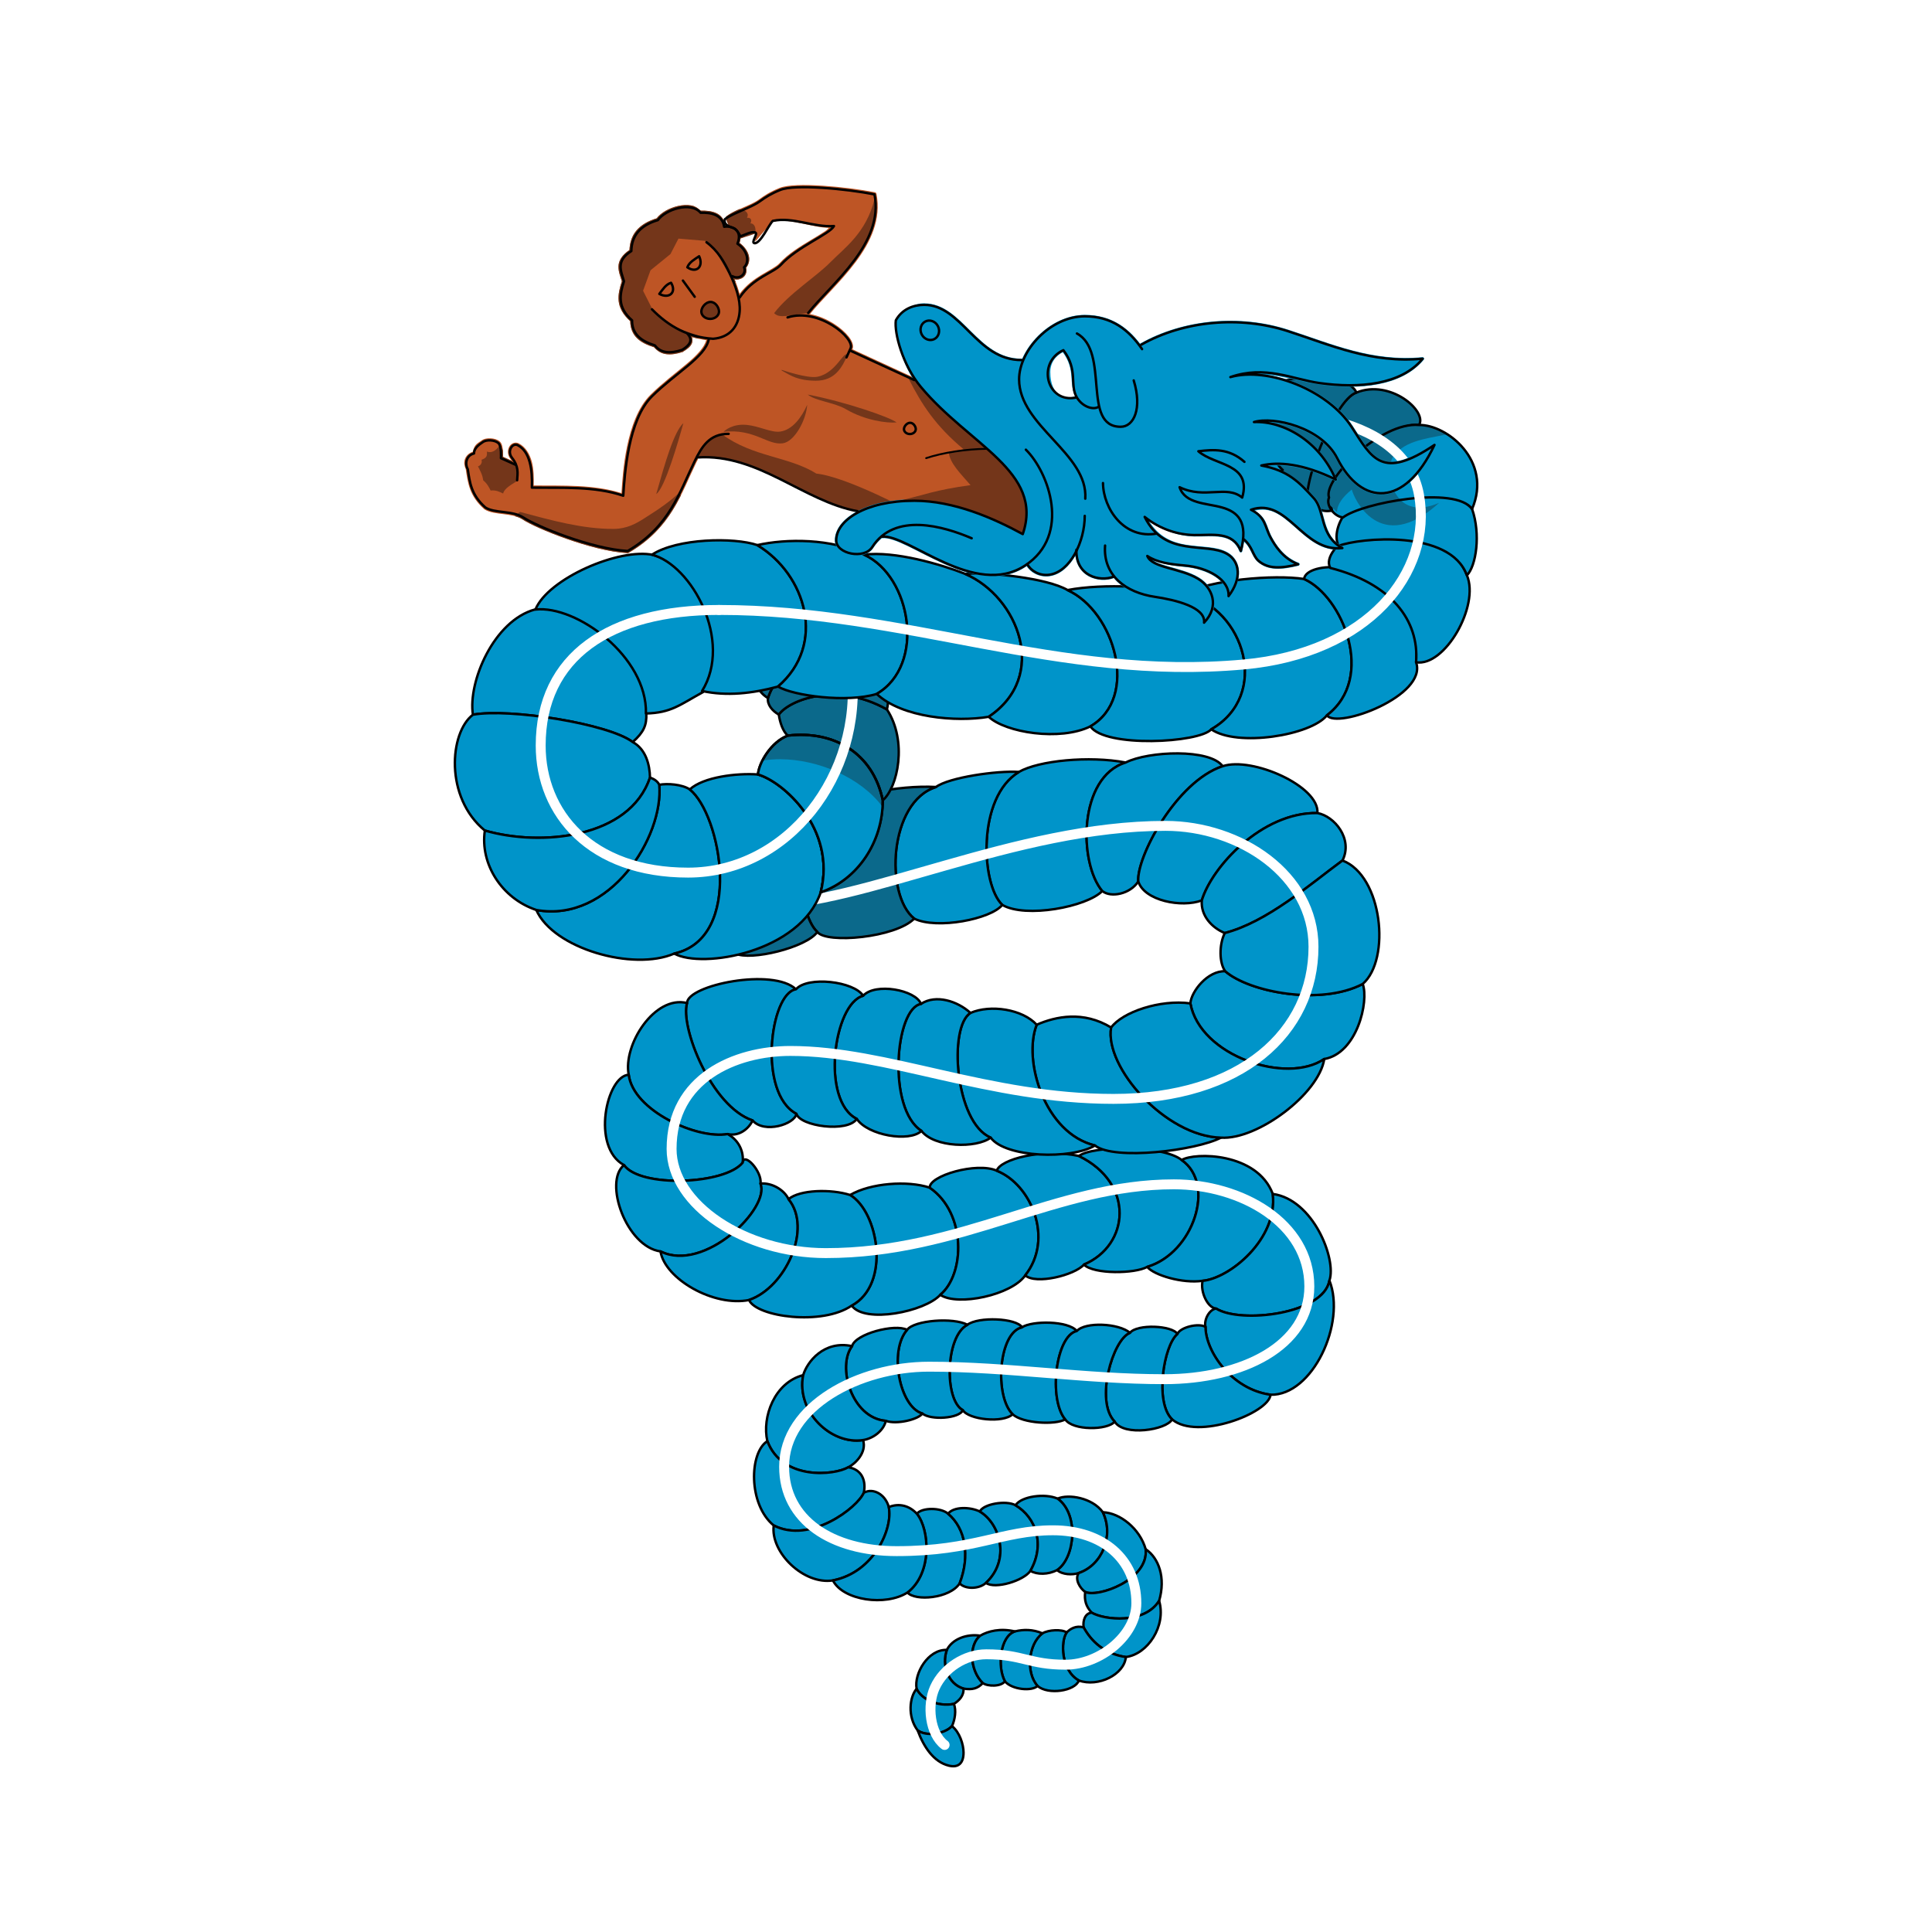 <?xml version="1.0" encoding="UTF-8" standalone="no"?>
<!-- Created with Inkscape (http://www.inkscape.org/) -->

<svg
   xmlns:dc="http://purl.org/dc/elements/1.1/"
   xmlns:cc="http://creativecommons.org/ns#"
   xmlns:rdf="http://www.w3.org/1999/02/22-rdf-syntax-ns#"
   xmlns:svg="http://www.w3.org/2000/svg"
   xmlns="http://www.w3.org/2000/svg"
   xmlns:sodipodi="http://sodipodi.sourceforge.net/DTD/sodipodi-0.dtd"
   xmlns:inkscape="http://www.inkscape.org/namespaces/inkscape"
   id="svg2"
   sodipodi:version="0.32"
   inkscape:version="0.48.5 r10040"
   width="1000"
   height="1000"
   version="1.0"
   sodipodi:docname="Flag_of_the_Duchy_of_Milan_(1450) (1).svg"
   inkscape:output_extension="org.inkscape.output.svg.inkscape">
  <defs
     id="defs5" />
  <sodipodi:namedview
     inkscape:window-height="1001"
     inkscape:window-width="1920"
     inkscape:pageshadow="2"
     inkscape:pageopacity="0.0"
     guidetolerance="10.0"
     gridtolerance="10.0"
     objecttolerance="10.0"
     borderopacity="1.0"
     bordercolor="#666666"
     pagecolor="#ffffff"
     id="base"
     showgrid="false"
     inkscape:zoom="0.34861481"
     inkscape:cx="2.3160376"
     inkscape:cy="495.43848"
     inkscape:window-x="-9"
     inkscape:window-y="-9"
     inkscape:current-layer="g3313"
     showguides="true"
     inkscape:guide-bbox="true"
     inkscape:showpageshadow="false"
     inkscape:window-maximized="1"
     fit-margin-top="0"
     fit-margin-left="0"
     fit-margin-right="0"
     fit-margin-bottom="0" />
  <rect
     style="opacity:1;fill:#ffffff;fill-opacity:1;fill-rule:nonzero;stroke:none;stroke-width:0.9;stroke-linecap:round;stroke-linejoin:round;stroke-miterlimit:4;stroke-dasharray:none;stroke-opacity:1"
     id="rect3222"
     width="1000"
     height="1000"
     x="0"
     y="0" />
  <g
     id="g3313"
     transform="matrix(9.824,0,0,9.824,-703.563,17.718)">
    <path
       style="fill:#0094c9;fill-opacity:1;fill-rule:nonzero;stroke:#000000;stroke-width:0.127;stroke-linecap:round;stroke-linejoin:round;stroke-miterlimit:4;stroke-opacity:1;stroke-dasharray:none"
       d="m 123.399,86.873 c -0.275,0.291 -0.552,0.364 -1.02,0.291 -0.812,-0.235 -1.166,-1.239 -0.876,-2.038 0.285,-0.578 1.059,-0.857 1.757,-0.75 -0.604,0.484 -0.559,1.813 0.139,2.497 z"
       id="path3635"
       sodipodi:nodetypes="ccccc"
       inkscape:connector-curvature="0" />
    <path
       sodipodi:nodetypes="ccccc"
       id="path3637"
       d="m 121.875,87.971 c 0.274,-0.176 0.533,-0.432 0.504,-0.807 -0.812,-0.235 -1.166,-1.239 -0.876,-2.038 -0.991,-0.042 -1.741,1.257 -1.592,2.05 0.247,0.539 1.089,0.962 1.964,0.795 z"
       style="fill:#0094c9;fill-opacity:1;fill-rule:nonzero;stroke:#000000;stroke-width:0.127;stroke-linecap:round;stroke-linejoin:round;stroke-miterlimit:4;stroke-opacity:1;stroke-dasharray:none"
       inkscape:connector-curvature="0" />
    <path
       style="fill:#0094c9;fill-opacity:1;fill-rule:nonzero;stroke:#000000;stroke-width:0.127;stroke-linecap:round;stroke-linejoin:round;stroke-miterlimit:4;stroke-opacity:1;stroke-dasharray:none"
       d="m 121.875,87.971 c 0.136,0.346 0.052,0.831 -0.1,1.169 -0.387,0.423 -1.358,0.559 -1.809,0.227 -0.552,-0.729 -0.424,-1.776 -0.055,-2.191 0.247,0.539 1.089,0.962 1.964,0.795 z"
       id="path3639"
       sodipodi:nodetypes="ccccc"
       inkscape:connector-curvature="0" />
    <path
       sodipodi:nodetypes="cccss"
       id="path3641"
       d="m 122.383,90.538 c 0,-0.437 -0.208,-1.077 -0.608,-1.398 -0.387,0.423 -1.358,0.559 -1.809,0.227 0.313,0.85 0.834,1.663 1.647,1.858 0.503,0.121 0.77,-0.136 0.77,-0.687 z"
       style="fill:#0094c9;fill-opacity:1;fill-rule:nonzero;stroke:#000000;stroke-width:0.127;stroke-linecap:round;stroke-linejoin:round;stroke-miterlimit:4;stroke-opacity:1;stroke-dasharray:none"
       inkscape:connector-curvature="0" />
    <path
       style="fill:#0094c9;fill-opacity:1;fill-rule:nonzero;stroke:#000000;stroke-width:0.127;stroke-linecap:round;stroke-linejoin:round;stroke-miterlimit:4;stroke-opacity:1;stroke-dasharray:none"
       d="m 127.338,77.155 c 0.576,-0.256 1.837,-0.046 2.384,0.716 0.602,1.247 -0.04,2.796 -1.274,3.205 -0.333,0.109 -0.863,0.09 -1.139,-0.159 0.947,-0.642 1.171,-2.936 0.029,-3.762 z"
       id="path3643"
       sodipodi:nodetypes="ccccc"
       inkscape:connector-curvature="0" />
    <path
       sodipodi:nodetypes="ccccc"
       id="path3645"
       d="m 131.978,79.818 c -0.303,-1.079 -1.348,-1.913 -2.255,-1.947 0.602,1.247 -0.04,2.796 -1.274,3.205 -0.223,0.328 0.07,0.804 0.343,0.994 0.645,0.319 3.367,-0.63 3.186,-2.252 z"
       style="fill:#0094c9;fill-opacity:1;fill-rule:nonzero;stroke:#000000;stroke-width:0.127;stroke-linecap:round;stroke-linejoin:round;stroke-miterlimit:4;stroke-opacity:1;stroke-dasharray:none"
       inkscape:connector-curvature="0" />
    <path
       style="fill:#0094c9;fill-opacity:1;fill-rule:nonzero;stroke:#000000;stroke-width:0.127;stroke-linecap:round;stroke-linejoin:round;stroke-miterlimit:4;stroke-opacity:1;stroke-dasharray:none"
       d="m 131.978,79.818 c 0.685,0.458 1.068,1.491 0.71,2.72 -0.771,1.247 -2.895,1.012 -3.553,0.625 -0.305,-0.331 -0.396,-0.651 -0.343,-1.093 0.645,0.319 3.367,-0.63 3.186,-2.252 z"
       id="path3647"
       sodipodi:nodetypes="ccccc"
       inkscape:connector-curvature="0" />
    <path
       sodipodi:nodetypes="ccccc"
       id="path3649"
       d="m 130.935,85.5 c 1.152,-0.146 2.139,-1.638 1.753,-2.962 -0.771,1.247 -2.895,1.012 -3.553,0.625 -0.333,0.026 -0.479,0.392 -0.425,0.774 0.398,0.731 1.089,1.401 2.225,1.564 z"
       style="fill:#0094c9;fill-opacity:1;fill-rule:nonzero;stroke:#000000;stroke-width:0.127;stroke-linecap:round;stroke-linejoin:round;stroke-miterlimit:4;stroke-opacity:1;stroke-dasharray:none"
       inkscape:connector-curvature="0" />
    <path
       style="fill:#0094c9;fill-opacity:1;fill-rule:nonzero;stroke:#000000;stroke-width:0.127;stroke-linecap:round;stroke-linejoin:round;stroke-miterlimit:4;stroke-opacity:1;stroke-dasharray:none"
       d="m 130.935,85.5 c -0.083,0.925 -1.457,1.601 -2.475,1.238 -0.949,-0.524 -0.973,-2.076 -0.643,-2.532 0.189,-0.193 0.482,-0.376 0.892,-0.269 0.398,0.731 1.089,1.401 2.225,1.564 z"
       id="path3651"
       sodipodi:nodetypes="ccccc"
       inkscape:connector-curvature="0" />
    <path
       sodipodi:nodetypes="ccccc"
       id="path3653"
       d="m 126.281,87.024 c 0.562,0.485 1.974,0.27 2.178,-0.286 -0.949,-0.524 -0.973,-2.076 -0.643,-2.532 -0.25,-0.18 -0.959,-0.143 -1.276,0.046 -0.755,0.566 -0.888,2.074 -0.259,2.772 z"
       style="fill:#0094c9;fill-opacity:1;fill-rule:nonzero;stroke:#000000;stroke-width:0.127;stroke-linecap:round;stroke-linejoin:round;stroke-miterlimit:4;stroke-opacity:1;stroke-dasharray:none"
       inkscape:connector-curvature="0" />
    <path
       style="fill:#0094c9;fill-opacity:1;fill-rule:nonzero;stroke:#000000;stroke-width:0.127;stroke-linecap:round;stroke-linejoin:round;stroke-miterlimit:4;stroke-opacity:1;stroke-dasharray:none"
       d="m 126.281,87.024 c -0.289,0.293 -1.348,0.201 -1.72,-0.245 -0.414,-0.757 -0.26,-2.378 0.524,-2.628 0.45,-0.111 0.949,-0.115 1.455,0.101 -0.755,0.566 -0.888,2.074 -0.259,2.772 z"
       id="path3655"
       sodipodi:nodetypes="ccccc"
       inkscape:connector-curvature="0" />
    <path
       sodipodi:nodetypes="ccccc"
       id="path3657"
       d="m 123.399,86.873 c 0.246,0.181 0.958,0.199 1.163,-0.094 -0.414,-0.757 -0.26,-2.378 0.524,-2.628 -0.758,-0.18 -1.412,-0.019 -1.825,0.225 -0.604,0.484 -0.559,1.813 0.139,2.497 z"
       style="fill:#0094c9;fill-opacity:1;fill-rule:nonzero;stroke:#000000;stroke-width:0.127;stroke-linecap:round;stroke-linejoin:round;stroke-miterlimit:4;stroke-opacity:1;stroke-dasharray:none"
       inkscape:connector-curvature="0" />
    <path
       style="fill:#0094c9;fill-opacity:1;fill-rule:nonzero;stroke:#000000;stroke-width:0.127;stroke-linecap:round;stroke-linejoin:round;stroke-miterlimit:4;stroke-opacity:1;stroke-dasharray:none"
       d="m 119.923,77.951 c 0.265,-0.333 1.254,-0.337 1.647,-0.002 0.932,0.781 1.163,2.233 0.609,3.671 -0.527,0.807 -2.358,0.945 -2.75,0.481 1.316,-1.011 1.171,-3.305 0.495,-4.15 z"
       id="path3659"
       sodipodi:nodetypes="ccccc"
       inkscape:connector-curvature="0" />
    <path
       sodipodi:nodetypes="ccccc"
       id="path3661"
       d="m 123.243,77.834 c -0.531,-0.256 -1.386,-0.26 -1.673,0.115 0.932,0.781 1.163,2.233 0.609,3.671 0.269,0.303 1.001,0.323 1.384,-0.024 1.316,-1.224 0.744,-3.13 -0.32,-3.762 z"
       style="fill:#0094c9;fill-opacity:1;fill-rule:nonzero;stroke:#000000;stroke-width:0.127;stroke-linecap:round;stroke-linejoin:round;stroke-miterlimit:4;stroke-opacity:1;stroke-dasharray:none"
       inkscape:connector-curvature="0" />
    <path
       style="fill:#0094c9;fill-opacity:1;fill-rule:nonzero;stroke:#000000;stroke-width:0.127;stroke-linecap:round;stroke-linejoin:round;stroke-miterlimit:4;stroke-opacity:1;stroke-dasharray:none"
       d="m 123.243,77.834 c 0.168,-0.392 1.371,-0.609 1.879,-0.332 1.087,0.645 1.571,2.078 0.784,3.458 -0.352,0.516 -1.853,0.983 -2.343,0.636 1.316,-1.224 0.744,-3.13 -0.32,-3.762 z"
       id="path3663"
       sodipodi:nodetypes="ccccc"
       inkscape:connector-curvature="0" />
    <path
       sodipodi:nodetypes="ccccc"
       id="path3665"
       d="m 127.338,77.155 c -0.667,-0.295 -1.91,-0.124 -2.216,0.347 1.087,0.645 1.571,2.078 0.784,3.458 0.347,0.206 0.942,0.207 1.404,-0.043 0.947,-0.642 1.171,-2.936 0.029,-3.762 z"
       style="fill:#0094c9;fill-opacity:1;fill-rule:nonzero;stroke:#000000;stroke-width:0.127;stroke-linecap:round;stroke-linejoin:round;stroke-miterlimit:4;stroke-opacity:1;stroke-dasharray:none"
       inkscape:connector-curvature="0" />
    <path
       style="fill:#0094c9;fill-opacity:1;fill-rule:nonzero;stroke:#000000;stroke-width:0.127;stroke-linecap:round;stroke-linejoin:round;stroke-miterlimit:4;stroke-opacity:1;stroke-dasharray:none"
       d="m 117.089,74.069 c 0.207,0.657 -0.415,1.255 -0.78,1.434 -0.738,0.432 -3.476,0.7 -4.263,-1.376 -0.294,-1.27 0.379,-3.093 1.889,-3.479 -0.373,1.94 1.482,3.683 3.154,3.42 z"
       id="path3667"
       sodipodi:nodetypes="ccccc"
       inkscape:connector-curvature="0" />
    <path
       sodipodi:nodetypes="ccccc"
       id="path3669"
       d="m 117.128,76.844 c 0.129,-0.605 -0.085,-1.23 -0.819,-1.341 -0.738,0.432 -3.476,0.7 -4.263,-1.376 -0.954,0.594 -1.018,3.332 0.336,4.441 1.917,0.989 4.413,-0.937 4.746,-1.724 z"
       style="fill:#0094c9;fill-opacity:1;fill-rule:nonzero;stroke:#000000;stroke-width:0.127;stroke-linecap:round;stroke-linejoin:round;stroke-miterlimit:4;stroke-opacity:1;stroke-dasharray:none"
       inkscape:connector-curvature="0" />
    <path
       style="fill:#0094c9;fill-opacity:1;fill-rule:nonzero;stroke:#000000;stroke-width:0.127;stroke-linecap:round;stroke-linejoin:round;stroke-miterlimit:4;stroke-opacity:1;stroke-dasharray:none"
       d="m 117.128,76.844 c 0.498,-0.275 1.138,0.09 1.317,0.755 0.233,1.111 -0.758,3.437 -2.943,3.865 -1.536,0.244 -3.309,-1.482 -3.119,-2.896 1.917,0.989 4.413,-0.937 4.746,-1.724 z"
       id="path3671"
       sodipodi:nodetypes="ccccc"
       inkscape:connector-curvature="0" />
    <path
       sodipodi:nodetypes="ccccc"
       id="path3673"
       d="m 119.923,77.951 c -0.395,-0.43 -0.939,-0.57 -1.479,-0.351 0.233,1.111 -0.758,3.437 -2.943,3.865 0.541,1.06 2.786,1.372 3.927,0.636 1.316,-1.011 1.171,-3.305 0.495,-4.15 z"
       style="fill:#0094c9;fill-opacity:1;fill-rule:nonzero;stroke:#000000;stroke-width:0.127;stroke-linecap:round;stroke-linejoin:round;stroke-miterlimit:4;stroke-opacity:1;stroke-dasharray:none"
       inkscape:connector-curvature="0" />
    <path
       sodipodi:nodetypes="ccccc"
       id="path3675"
       d="m 124.97,72.71 c 0.517,0.482 2.244,0.575 2.772,0.27 -0.893,-1.063 -0.506,-4.405 0.609,-4.656 -0.449,-0.551 -2.358,-0.55 -2.886,-0.198 -1.247,0.27 -1.469,3.644 -0.495,4.585 z"
       style="fill:#0094c9;fill-opacity:1;fill-rule:nonzero;stroke:#000000;stroke-width:0.127;stroke-linecap:round;stroke-linejoin:round;stroke-miterlimit:4;stroke-opacity:1;stroke-dasharray:none"
       inkscape:connector-curvature="0" />
    <path
       style="fill:#0094c9;fill-opacity:1;fill-rule:nonzero;stroke:#000000;stroke-width:0.127;stroke-linecap:round;stroke-linejoin:round;stroke-miterlimit:4;stroke-opacity:1;stroke-dasharray:none"
       d="m 124.97,72.71 c -0.512,0.482 -2.317,0.284 -2.624,-0.215 -0.99,-0.519 -0.933,-3.901 0.24,-4.501 0.58,-0.435 2.573,-0.356 2.879,0.132 -1.247,0.27 -1.469,3.644 -0.495,4.585 z"
       id="path3677"
       sodipodi:nodetypes="ccccc"
       inkscape:connector-curvature="0" />
    <path
       sodipodi:nodetypes="ccccc"
       id="path3679"
       d="m 120.214,72.671 c 0.44,0.365 1.953,0.265 2.132,-0.177 -0.99,-0.519 -0.933,-3.901 0.24,-4.501 -0.74,-0.396 -2.804,-0.239 -3.177,0.268 -0.975,1.105 -0.401,4.071 0.805,4.41 z"
       style="fill:#0094c9;fill-opacity:1;fill-rule:nonzero;stroke:#000000;stroke-width:0.127;stroke-linecap:round;stroke-linejoin:round;stroke-miterlimit:4;stroke-opacity:1;stroke-dasharray:none"
       inkscape:connector-curvature="0" />
    <path
       style="fill:#0094c9;fill-opacity:1;fill-rule:nonzero;stroke:#000000;stroke-width:0.127;stroke-linecap:round;stroke-linejoin:round;stroke-miterlimit:4;stroke-opacity:1;stroke-dasharray:none"
       d="m 120.214,72.671 c -0.201,0.307 -1.347,0.595 -1.925,0.386 -1.825,-0.151 -2.583,-2.891 -1.779,-3.938 0.172,-0.649 2.262,-1.191 2.898,-0.858 -0.975,1.105 -0.401,4.071 0.805,4.41 z"
       id="path3681"
       sodipodi:nodetypes="ccccc"
       inkscape:connector-curvature="0" />
    <path
       sodipodi:nodetypes="ccccc"
       id="path3683"
       d="m 117.089,74.069 c 0.537,-0.081 1.08,-0.493 1.2,-1.011 -1.825,-0.151 -2.583,-2.891 -1.779,-3.938 -1.497,-0.319 -2.377,0.848 -2.576,1.529 -0.373,1.94 1.482,3.683 3.154,3.42 z"
       style="fill:#0094c9;fill-opacity:1;fill-rule:nonzero;stroke:#000000;stroke-width:0.127;stroke-linecap:round;stroke-linejoin:round;stroke-miterlimit:4;stroke-opacity:1;stroke-dasharray:none"
       inkscape:connector-curvature="0" />
    <path
       sodipodi:nodetypes="ccccc"
       id="path3685"
       d="m 120.603,60.772 c -1.172,-0.392 -3.133,-0.24 -4.196,0.386 1.495,0.898 2.153,4.699 0.085,5.826 0.677,0.963 3.854,0.323 4.665,-0.567 1.296,-1.069 1.404,-4.295 -0.553,-5.645 z"
       style="fill:#0094c9;fill-opacity:1;fill-rule:nonzero;stroke:#000000;stroke-width:0.127;stroke-linecap:round;stroke-linejoin:round;stroke-miterlimit:4;stroke-opacity:1;stroke-dasharray:none"
       inkscape:connector-curvature="0" />
    <path
       style="fill:#0094c9;fill-opacity:1;fill-rule:nonzero;stroke:#000000;stroke-width:0.127;stroke-linecap:round;stroke-linejoin:round;stroke-miterlimit:4;stroke-opacity:1;stroke-dasharray:none"
       d="m 120.603,60.772 c -0.046,-0.625 2.477,-1.366 3.529,-0.895 1.825,0.723 3.027,3.592 1.502,5.515 -0.721,1.04 -3.561,1.643 -4.478,1.025 1.296,-1.069 1.404,-4.295 -0.553,-5.645 z"
       id="path3687"
       sodipodi:nodetypes="ccccc"
       inkscape:connector-curvature="0" />
    <path
       sodipodi:nodetypes="ccccc"
       id="path3689"
       d="m 128.464,59.102 c -1.929,-0.411 -4.142,0.167 -4.332,0.775 1.825,0.723 3.027,3.592 1.502,5.515 0.56,0.497 2.592,-0.007 3.093,-0.567 2.403,-1.011 2.704,-4.276 -0.262,-5.723 z"
       style="fill:#0094c9;fill-opacity:1;fill-rule:nonzero;stroke:#000000;stroke-width:0.127;stroke-linecap:round;stroke-linejoin:round;stroke-miterlimit:4;stroke-opacity:1;stroke-dasharray:none"
       inkscape:connector-curvature="0" />
    <path
       style="fill:#0094c9;fill-opacity:1;fill-rule:nonzero;stroke:#000000;stroke-width:0.127;stroke-linecap:round;stroke-linejoin:round;stroke-miterlimit:4;stroke-opacity:1;stroke-dasharray:none"
       d="m 128.464,59.102 c 0.692,-0.547 4.418,-0.59 5.412,0.212 1.825,1.266 0.62,4.912 -1.818,5.632 -0.643,0.361 -2.804,0.401 -3.333,-0.121 2.403,-1.011 2.704,-4.276 -0.262,-5.723 z"
       id="path3691"
       sodipodi:nodetypes="ccccc"
       inkscape:connector-curvature="0" />
    <path
       sodipodi:nodetypes="ccccc"
       id="path3693"
       d="m 138.675,61.102 c -0.822,-2.197 -4.123,-2.201 -4.798,-1.788 1.825,1.266 0.62,4.912 -1.818,5.632 0.366,0.439 1.855,0.886 2.918,0.733 1.413,-0.118 3.986,-2.199 3.698,-4.577 z"
       style="fill:#0094c9;fill-opacity:1;fill-rule:nonzero;stroke:#000000;stroke-width:0.127;stroke-linecap:round;stroke-linejoin:round;stroke-miterlimit:4;stroke-opacity:1;stroke-dasharray:none"
       inkscape:connector-curvature="0" />
    <path
       style="fill:#0094c9;fill-opacity:1;fill-rule:nonzero;stroke:#000000;stroke-width:0.127;stroke-linecap:round;stroke-linejoin:round;stroke-miterlimit:4;stroke-opacity:1;stroke-dasharray:none"
       d="m 138.675,61.102 c 2.128,0.288 3.37,3.429 2.986,4.56 -0.291,1.771 -4.679,2.292 -5.972,1.478 -0.43,-0.027 -0.844,-0.861 -0.712,-1.46 1.413,-0.118 3.986,-2.199 3.698,-4.577 z"
       id="path3695"
       sodipodi:nodetypes="ccccc"
       inkscape:connector-curvature="0" />
    <path
       sodipodi:nodetypes="ccccc"
       id="path3697"
       d="m 138.558,71.681 c 2.206,0.055 3.991,-3.773 3.102,-6.019 -0.291,1.771 -4.679,2.292 -5.972,1.478 -0.371,0.05 -0.649,0.615 -0.557,0.966 -0.004,1.28 1.365,3.295 3.426,3.575 z"
       style="fill:#0094c9;fill-opacity:1;fill-rule:nonzero;stroke:#000000;stroke-width:0.127;stroke-linecap:round;stroke-linejoin:round;stroke-miterlimit:4;stroke-opacity:1;stroke-dasharray:none"
       inkscape:connector-curvature="0" />
    <path
       style="fill:#0094c9;fill-opacity:1;fill-rule:nonzero;stroke:#000000;stroke-width:0.127;stroke-linecap:round;stroke-linejoin:round;stroke-miterlimit:4;stroke-opacity:1;stroke-dasharray:none"
       d="m 138.558,71.681 c -0.085,0.967 -3.87,2.419 -5.186,1.299 -0.932,-0.888 -0.448,-3.901 0.279,-4.501 0.153,-0.357 1.117,-0.589 1.481,-0.373 -0.004,1.28 1.365,3.295 3.426,3.575 z"
       id="path3699"
       sodipodi:nodetypes="ccccc"
       inkscape:connector-curvature="0" />
    <path
       sodipodi:nodetypes="ccccc"
       id="path3701"
       d="m 130.347,73.098 c 0.478,0.792 2.73,0.439 3.025,-0.118 -0.932,-0.888 -0.448,-3.901 0.279,-4.501 -0.274,-0.454 -2.125,-0.531 -2.498,-0.062 -0.917,0.348 -1.857,3.605 -0.806,4.682 z"
       style="fill:#0094c9;fill-opacity:1;fill-rule:nonzero;stroke:#000000;stroke-width:0.127;stroke-linecap:round;stroke-linejoin:round;stroke-miterlimit:4;stroke-opacity:1;stroke-dasharray:none"
       inkscape:connector-curvature="0" />
    <path
       style="fill:#0094c9;fill-opacity:1;fill-rule:nonzero;stroke:#000000;stroke-width:0.127;stroke-linecap:round;stroke-linejoin:round;stroke-miterlimit:4;stroke-opacity:1;stroke-dasharray:none"
       d="m 130.347,73.098 c -0.376,0.462 -2.22,0.478 -2.605,-0.118 -0.893,-1.063 -0.506,-4.405 0.609,-4.656 0.444,-0.493 2.204,-0.414 2.801,0.093 -0.917,0.348 -1.857,3.605 -0.806,4.682 z"
       id="path3703"
       sodipodi:nodetypes="ccccc"
       inkscape:connector-curvature="0" />
    <path
       sodipodi:nodetypes="ccccc"
       id="path3705"
       d="m 111.269,57.231 c 0.613,0.706 2.221,0.199 2.31,-0.355 -2.041,-1.079 -1.391,-6.337 -0.025,-6.555 -1.19,-1.151 -5.727,-0.226 -5.739,0.723 -0.378,1.237 1.267,5.45 3.455,6.187 z"
       style="fill:#0094c9;fill-opacity:1;fill-rule:nonzero;stroke:#000000;stroke-width:0.127;stroke-linecap:round;stroke-linejoin:round;stroke-miterlimit:4;stroke-opacity:1;stroke-dasharray:none"
       inkscape:connector-curvature="0" />
    <path
       style="fill:#0094c9;fill-opacity:1;fill-rule:nonzero;stroke:#000000;stroke-width:0.127;stroke-linecap:round;stroke-linejoin:round;stroke-miterlimit:4;stroke-opacity:1;stroke-dasharray:none"
       d="m 111.269,57.231 c -0.183,0.404 -0.689,0.858 -1.314,0.716 -1.602,0.294 -4.987,-1.231 -5.213,-3.124 -0.311,-1.563 1.356,-4.206 3.073,-3.779 -0.378,1.237 1.267,5.45 3.455,6.187 z"
       id="path3707"
       sodipodi:nodetypes="ccccc"
       inkscape:connector-curvature="0" />
    <path
       sodipodi:nodetypes="ccccc"
       id="path3709"
       d="m 110.747,59.454 c 0.064,-0.584 -0.195,-1.174 -0.792,-1.508 -1.602,0.294 -4.987,-1.231 -5.213,-3.124 -1.162,0.057 -1.993,3.81 -0.249,4.759 0.857,1.21 5.329,1.03 6.255,-0.127 z"
       style="fill:#0094c9;fill-opacity:1;fill-rule:nonzero;stroke:#000000;stroke-width:0.127;stroke-linecap:round;stroke-linejoin:round;stroke-miterlimit:4;stroke-opacity:1;stroke-dasharray:none"
       inkscape:connector-curvature="0" />
    <path
       style="fill:#0094c9;fill-opacity:1;fill-rule:nonzero;stroke:#000000;stroke-width:0.127;stroke-linecap:round;stroke-linejoin:round;stroke-miterlimit:4;stroke-opacity:1;stroke-dasharray:none"
       d="m 110.747,59.454 c 0.064,-0.584 1.04,0.474 0.937,1.1 0.539,1.282 -2.956,4.726 -5.268,3.575 -1.794,-0.245 -3.009,-3.657 -1.924,-4.548 0.857,1.21 5.329,1.03 6.255,-0.127 z"
       id="path3711"
       sodipodi:nodetypes="ccccc"
       inkscape:connector-curvature="0" />
    <path
       sodipodi:nodetypes="ccccc"
       id="path3713"
       d="m 113.163,61.376 c -0.238,-0.501 -0.882,-0.872 -1.479,-0.822 0.539,1.282 -2.956,4.726 -5.268,3.575 0.238,1.457 2.811,2.931 4.665,2.562 1.928,-0.657 3.353,-3.774 2.082,-5.315 z"
       style="fill:#0094c9;fill-opacity:1;fill-rule:nonzero;stroke:#000000;stroke-width:0.127;stroke-linecap:round;stroke-linejoin:round;stroke-miterlimit:4;stroke-opacity:1;stroke-dasharray:none"
       inkscape:connector-curvature="0" />
    <path
       style="fill:#0094c9;fill-opacity:1;fill-rule:nonzero;stroke:#000000;stroke-width:0.127;stroke-linecap:round;stroke-linejoin:round;stroke-miterlimit:4;stroke-opacity:1;stroke-dasharray:none"
       d="m 113.163,61.376 c 0.585,-0.501 2.248,-0.542 3.243,-0.218 1.495,0.898 2.153,4.699 0.085,5.826 -1.547,1.072 -5.013,0.598 -5.41,-0.293 1.928,-0.657 3.353,-3.774 2.082,-5.315 z"
       id="path3715"
       sodipodi:nodetypes="ccccc"
       inkscape:connector-curvature="0" />
    <path
       sodipodi:nodetypes="ccccc"
       id="path3717"
       d="m 135.948,58.136 c -1.309,0.679 -5.631,1.215 -6.639,0.414 -2.673,-0.64 -3.807,-4.498 -3.072,-6.363 1.006,-0.437 2.454,-0.747 3.924,0.147 -0.351,2.088 2.859,5.725 5.788,5.802 z"
       style="fill:#0094c9;fill-opacity:1;fill-rule:nonzero;stroke:#000000;stroke-width:0.127;stroke-linecap:round;stroke-linejoin:round;stroke-miterlimit:4;stroke-opacity:1;stroke-dasharray:none"
       inkscape:connector-curvature="0" />
    <path
       sodipodi:nodetypes="ccccc"
       id="path3719"
       d="m 123.814,58.136 c 0.778,1.063 4.252,1.16 5.494,0.414 -2.673,-0.64 -3.807,-4.498 -3.072,-6.363 -0.751,-0.822 -2.432,-1.077 -3.488,-0.622 -1.174,0.715 -0.82,5.78 1.066,6.571 z"
       style="fill:#0094c9;fill-opacity:1;fill-rule:nonzero;stroke:#000000;stroke-width:0.127;stroke-linecap:round;stroke-linejoin:round;stroke-miterlimit:4;stroke-opacity:1;stroke-dasharray:none"
       inkscape:connector-curvature="0" />
    <path
       style="fill:#0094c9;fill-opacity:1;fill-rule:nonzero;stroke:#000000;stroke-width:0.127;stroke-linecap:round;stroke-linejoin:round;stroke-miterlimit:4;stroke-opacity:1;stroke-dasharray:none"
       d="m 123.814,58.136 c -0.76,0.569 -2.968,0.528 -3.647,-0.355 -1.822,-1.161 -1.391,-6.474 -0.025,-6.692 0.787,-0.52 1.932,-0.143 2.606,0.476 -1.174,0.715 -0.82,5.78 1.066,6.571 z"
       id="path3721"
       sodipodi:nodetypes="ccccc"
       inkscape:connector-curvature="0" />
    <path
       sodipodi:nodetypes="ccccc"
       id="path3723"
       d="m 116.759,57.148 c 0.585,0.871 2.77,1.242 3.408,0.633 -1.822,-1.161 -1.391,-6.474 -0.025,-6.692 -0.284,-0.739 -2.405,-1.132 -3.049,-0.43 -1.559,0.413 -2.247,5.533 -0.334,6.489 z"
       style="fill:#0094c9;fill-opacity:1;fill-rule:nonzero;stroke:#000000;stroke-width:0.127;stroke-linecap:round;stroke-linejoin:round;stroke-miterlimit:4;stroke-opacity:1;stroke-dasharray:none"
       inkscape:connector-curvature="0" />
    <path
       style="fill:#0094c9;fill-opacity:1;fill-rule:nonzero;stroke:#000000;stroke-width:0.127;stroke-linecap:round;stroke-linejoin:round;stroke-miterlimit:4;stroke-opacity:1;stroke-dasharray:none"
       d="m 116.759,57.148 c -0.485,0.734 -2.995,0.391 -3.181,-0.273 -2.041,-1.079 -1.391,-6.337 -0.025,-6.555 0.622,-0.712 3.058,-0.418 3.539,0.339 -1.559,0.413 -2.247,5.533 -0.334,6.489 z"
       id="path3725"
       sodipodi:nodetypes="ccccc"
       inkscape:connector-curvature="0" />
    <path
       sodipodi:nodetypes="ccccc"
       id="path3727"
       d="m 143.415,50.038 c 0.338,0.926 -0.305,3.658 -2.028,3.955 -1.987,1.364 -6.552,-0.16 -7.053,-2.931 0.045,-0.63 0.917,-1.735 1.837,-1.693 1.269,1.1 5.027,1.827 7.243,0.669 z"
       style="fill:#0094c9;fill-opacity:1;fill-rule:nonzero;stroke:#000000;stroke-width:0.127;stroke-linecap:round;stroke-linejoin:round;stroke-miterlimit:4;stroke-opacity:1;stroke-dasharray:none"
       inkscape:connector-curvature="0" />
    <path
       style="fill:#0094c9;fill-opacity:1;fill-rule:nonzero;stroke:#000000;stroke-width:0.127;stroke-linecap:round;stroke-linejoin:round;stroke-miterlimit:4;stroke-opacity:1;stroke-dasharray:none"
       d="m 135.948,58.136 c 1.903,0.13 5.158,-2.299 5.439,-4.143 -1.987,1.364 -6.552,-0.16 -7.053,-2.931 -1.602,-0.218 -3.585,0.461 -4.175,1.272 -0.351,2.088 2.859,5.725 5.788,5.802 z"
       id="path3729"
       sodipodi:nodetypes="ccccc"
       inkscape:connector-curvature="0" />
    <path
       style="fill:#0094c9;fill-opacity:1;fill-rule:nonzero;stroke:#000000;stroke-width:0.127;stroke-linecap:round;stroke-linejoin:round;stroke-miterlimit:4;stroke-opacity:1;stroke-dasharray:none"
       d="m 130.924,38.371 c -1.913,-0.364 -4.588,-0.103 -5.624,0.496 -2.234,1.337 -1.995,5.961 -0.876,7.006 1.226,0.716 4.458,0.104 5.269,-0.732 -1.257,-1.508 -1.259,-5.997 1.231,-6.77 z"
       id="path3731"
       sodipodi:nodetypes="ccccc"
       inkscape:connector-curvature="0" />
    <path
       sodipodi:nodetypes="ccccc"
       id="path3733"
       d="m 120.932,39.661 c 0.668,-0.501 3.209,-0.872 4.369,-0.794 -2.234,1.337 -1.995,5.961 -0.876,7.006 -0.586,0.743 -3.448,1.312 -4.641,0.723 -1.559,-1.234 -1.341,-6.162 1.149,-6.935 z"
       style="fill:#0094c9;fill-opacity:1;fill-rule:nonzero;stroke:#000000;stroke-width:0.127;stroke-linecap:round;stroke-linejoin:round;stroke-miterlimit:4;stroke-opacity:1;stroke-dasharray:none"
       inkscape:connector-curvature="0" />
    <path
       sodipodi:nodetypes="ccccc"
       id="path3735"
       d="m 130.924,38.371 c 1.217,-0.611 4.444,-0.734 5.11,0.194 -2.453,0.815 -4.548,4.808 -4.445,6.073 -0.421,0.661 -1.444,0.872 -1.896,0.504 -1.257,-1.508 -1.259,-5.997 1.231,-6.77 z"
       style="fill:#0094c9;fill-opacity:1;fill-rule:nonzero;stroke:#000000;stroke-width:0.127;stroke-linecap:round;stroke-linejoin:round;stroke-miterlimit:4;stroke-opacity:1;stroke-dasharray:none"
       inkscape:connector-curvature="0" />
    <path
       style="fill:#0094c9;fill-opacity:1;fill-rule:nonzero;stroke:#000000;stroke-width:0.127;stroke-linecap:round;stroke-linejoin:round;stroke-miterlimit:4;stroke-opacity:1;stroke-dasharray:none"
       d="m 141.027,41.034 c 0.119,-1.407 -3.435,-2.985 -4.992,-2.469 -2.453,0.815 -4.548,4.808 -4.445,6.073 0.32,1.018 2.289,1.394 3.347,0.998 0.528,-1.755 3.161,-4.652 6.09,-4.602 z"
       id="path3737"
       sodipodi:nodetypes="ccccc"
       inkscape:connector-curvature="0" />
    <path
       sodipodi:nodetypes="ccccc"
       id="path3739"
       d="m 141.027,41.034 c 0.887,0.157 1.891,1.352 1.322,2.5 -1.74,1.282 -3.972,3.244 -6.202,3.822 -0.668,-0.273 -1.279,-0.912 -1.21,-1.72 0.528,-1.755 3.161,-4.652 6.09,-4.602 z"
       style="fill:#0094c9;fill-opacity:1;fill-rule:nonzero;stroke:#000000;stroke-width:0.127;stroke-linecap:round;stroke-linejoin:round;stroke-miterlimit:4;stroke-opacity:1;stroke-dasharray:none"
       inkscape:connector-curvature="0" />
    <path
       style="fill:#0094c9;fill-opacity:1;fill-rule:nonzero;stroke:#000000;stroke-width:0.127;stroke-linecap:round;stroke-linejoin:round;stroke-miterlimit:4;stroke-opacity:1;stroke-dasharray:none"
       d="m 143.415,50.038 c 1.491,-1.298 1.04,-5.703 -1.067,-6.504 -1.74,1.282 -3.972,3.244 -6.202,3.822 -0.311,0.633 -0.291,1.586 0.026,2.013 1.269,1.1 5.027,1.827 7.243,0.669 z"
       id="path3741"
       sodipodi:nodetypes="ccccc"
       inkscape:connector-curvature="0" />
    <path
       style="fill:#0b698b;fill-opacity:1;fill-rule:nonzero;stroke:#000000;stroke-width:0.127;stroke-linecap:round;stroke-linejoin:round;stroke-miterlimit:4;stroke-opacity:1;stroke-dasharray:none"
       d="m 120.932,39.661 c -2.023,-0.117 -4.807,0.501 -5.541,1.045 -1.904,1.337 -1.83,5.55 -0.711,6.594 0.485,0.633 4.129,0.296 5.104,-0.704 -1.559,-1.234 -1.341,-6.162 1.149,-6.935 z"
       id="path3743"
       sodipodi:nodetypes="ccccc"
       inkscape:connector-curvature="0" />
    <path
       sodipodi:nodetypes="ccccc"
       id="path3745"
       d="m 118.345,35.573 c 1.095,1.668 0.574,4.109 -0.219,4.79 -0.515,-2.474 -2.549,-3.691 -5.004,-3.409 -0.267,-0.238 -0.413,-0.704 -0.473,-1.11 0.563,-0.782 3.084,-1.754 5.695,-0.271 z"
       style="fill:#0b698b;fill-opacity:1;fill-rule:nonzero;stroke:#000000;stroke-width:0.127;stroke-linecap:round;stroke-linejoin:round;stroke-miterlimit:4;stroke-opacity:1;stroke-dasharray:none"
       inkscape:connector-curvature="0" />
    <path
       sodipodi:nodetypes="ccccc"
       id="path3747"
       d="m 111.077,41.912 c 0.668,-0.501 2.824,-1.311 4.314,-1.206 -1.904,1.337 -1.83,5.55 -0.711,6.594 -0.586,0.825 -3.531,1.531 -4.312,1.135 -1.559,-1.234 -1.067,-5.778 0.709,-6.523 z"
       style="fill:#0b698b;fill-opacity:1;fill-rule:nonzero;stroke:#000000;stroke-width:0.127;stroke-linecap:round;stroke-linejoin:round;stroke-miterlimit:4;stroke-opacity:1;stroke-dasharray:none"
       inkscape:connector-curvature="0" />
    <path
       sodipodi:nodetypes="ccccc"
       id="path3749"
       d="m 96.534,35.852 c -0.27,-1.733 1.105,-4.957 3.268,-5.544 2.922,-0.703 6.148,2.094 5.867,5.481 0.027,0.614 -0.136,0.986 -0.717,1.504 -1.272,-0.963 -6.483,-1.79 -8.417,-1.441 z"
       style="fill:#0094c9;fill-opacity:1;fill-rule:nonzero;stroke:#000000;stroke-width:0.127;stroke-linecap:round;stroke-linejoin:round;stroke-miterlimit:4;stroke-opacity:1;stroke-dasharray:none"
       inkscape:connector-curvature="0" />
    <path
       style="fill:#0094c9;fill-opacity:1;fill-rule:nonzero;stroke:#000000;stroke-width:0.127;stroke-linecap:round;stroke-linejoin:round;stroke-miterlimit:4;stroke-opacity:1;stroke-dasharray:none"
       d="m 99.828,30.309 c 0.66,-1.625 4.423,-3.263 6.213,-2.873 2.867,0.901 4.607,4.459 2.624,7.219 -1.234,0.677 -1.685,1.101 -3.015,1.133 0.07,-2.984 -3.651,-5.714 -5.822,-5.478 z"
       id="path3751"
       sodipodi:nodetypes="ccccc"
       inkscape:connector-curvature="0" />
    <path
       style="fill:#0b698b;fill-opacity:1;fill-rule:nonzero;stroke:#000000;stroke-width:0.127;stroke-linecap:round;stroke-linejoin:round;stroke-miterlimit:4;stroke-opacity:1;stroke-dasharray:none"
       d="m 118.345,35.573 c 0.299,-1.105 -0.662,-2.699 -1.564,-3.198 -2.217,-0.47 -4.278,1.168 -4.702,2.603 -0.047,0.338 0.219,0.668 0.57,0.867 0.563,-0.782 3.084,-1.754 5.695,-0.271 z"
       id="path3753"
       sodipodi:nodetypes="ccccc"
       inkscape:connector-curvature="0" />
    <path
       sodipodi:nodetypes="ccccc"
       id="path3755"
       d="m 114.529,30.137 c 1.068,0.158 2.111,1.089 2.252,2.237 -2.217,-0.47 -4.278,1.168 -4.702,2.603 -0.294,-0.183 -0.522,-0.43 -0.638,-0.835 -0.192,-1.016 -0.073,-4.115 3.087,-4.005 z"
       style="fill:#0b698b;fill-opacity:1;fill-rule:nonzero;stroke:#000000;stroke-width:0.127;stroke-linecap:round;stroke-linejoin:round;stroke-miterlimit:4;stroke-opacity:1;stroke-dasharray:none"
       inkscape:connector-curvature="0" />
    <path
       sodipodi:nodetypes="ccccc"
       id="path3757"
       d="m 105.967,27.421 c 1.33,-0.869 4.33,-0.923 5.552,-0.505 2.573,1.553 3.667,5.241 1.087,7.454 -1.36,0.366 -2.699,0.516 -3.999,0.233 1.631,-2.634 -0.538,-6.634 -2.64,-7.182 z"
       style="fill:#0094c9;fill-opacity:1;fill-rule:nonzero;stroke:#000000;stroke-width:0.127;stroke-linecap:round;stroke-linejoin:round;stroke-miterlimit:4;stroke-opacity:1;stroke-dasharray:none"
       inkscape:connector-curvature="0" />
    <path
       sodipodi:nodetypes="cssssssssssssssssssc"
       id="path3759"
       d="m 101.839,42.039 c 2.165,2.173 4.949,3.843 9.883,3.843 5.395,0 13.368,-4.173 21.303,-4.173 3.934,0 7.796,2.601 7.796,6.369 0,4.467 -3.766,8.016 -10.541,8.016 -6.598,0 -11.915,-2.526 -17.02,-2.526 -2.913,0 -6.259,1.43 -6.259,5.161 0,2.942 3.866,5.49 8.126,5.49 7.155,0 12.126,-3.624 18.338,-3.624 3.547,0 7.137,2.04 7.137,5.381 0,3.116 -3.527,4.886 -7.632,4.886 -4.168,0 -8.226,-0.659 -12.408,-0.659 -3.687,0 -7.632,2.078 -7.632,5.271 0,2.814 2.511,4.447 5.93,4.447 4.127,0 5.543,-1.098 8.236,-1.098 2.624,0 4.392,1.531 4.392,3.843 0,1.697 -1.914,3.239 -3.733,3.239 -1.9,0 -2.273,-0.549 -4.173,-0.549 -1.111,0 -2.243,0.721 -2.713,1.757 -0.422,0.93 -0.261,2.431 0.517,3.02"
       style="fill:none;stroke:#ffffff;stroke-width:0.523;stroke-linecap:round;stroke-linejoin:round;stroke-miterlimit:4;stroke-opacity:1;stroke-dasharray:none"
       inkscape:connector-curvature="0" />
    <path
       style="fill:#0094c9;fill-opacity:1;fill-rule:nonzero;stroke:#000000;stroke-width:0.127;stroke-linecap:round;stroke-linejoin:round;stroke-miterlimit:4;stroke-opacity:1;stroke-dasharray:none"
       d="m 99.873,46.14 c 0.895,2.033 5.104,3.235 7.266,2.298 3.699,-0.819 2.46,-7.34 0.82,-8.65 -0.409,-0.269 -1.175,-0.324 -1.61,-0.243 0.242,2.725 -2.6,7.295 -6.476,6.596 z"
       id="path3761"
       sodipodi:nodetypes="ccccc"
       inkscape:connector-curvature="0" />
    <path
       style="fill:#0094c9;fill-opacity:1;fill-rule:nonzero;stroke:#000000;stroke-width:0.127;stroke-linecap:round;stroke-linejoin:round;stroke-miterlimit:4;stroke-opacity:1;stroke-dasharray:none"
       d="m 96.534,35.852 c -1.24,0.946 -1.496,4.361 0.628,6.103 2.922,0.85 7.623,0.425 8.701,-2.788 -0.011,-0.667 -0.214,-1.498 -0.911,-1.874 -1.272,-0.963 -6.483,-1.79 -8.417,-1.441 z"
       id="path3763"
       sodipodi:nodetypes="ccccc"
       inkscape:connector-curvature="0" />
    <path
       sodipodi:nodetypes="ccccc"
       id="path3765"
       d="m 114.859,45.208 c -1.085,3.159 -6.233,4.05 -7.719,3.23 3.699,-0.819 2.46,-7.34 0.82,-8.65 0.716,-0.657 2.474,-0.867 3.592,-0.787 1.29,0.357 4.155,2.83 3.307,6.207 z"
       style="fill:#0094c9;fill-opacity:1;fill-rule:nonzero;stroke:#000000;stroke-width:0.127;stroke-linecap:round;stroke-linejoin:round;stroke-miterlimit:4;stroke-opacity:1;stroke-dasharray:none"
       inkscape:connector-curvature="0" />
    <path
       sodipodi:nodetypes="ccccc"
       id="path3767"
       d="m 99.873,46.14 c -1.822,-0.607 -2.972,-2.433 -2.711,-4.185 2.922,0.85 7.623,0.425 8.701,-2.788 0.251,0.08 0.417,0.22 0.487,0.378 0.242,2.725 -2.6,7.295 -6.476,6.596 z"
       style="fill:#0094c9;fill-opacity:1;fill-rule:nonzero;stroke:#000000;stroke-width:0.127;stroke-linecap:round;stroke-linejoin:round;stroke-miterlimit:4;stroke-opacity:1;stroke-dasharray:none"
       inkscape:connector-curvature="0" />
    <path
       style="fill:#0b698b;fill-opacity:1;fill-rule:nonzero;stroke:#000000;stroke-width:0.127;stroke-linecap:round;stroke-linejoin:round;stroke-miterlimit:4;stroke-opacity:1;stroke-dasharray:none"
       d="m 114.859,45.208 c 1.96,-0.68 3.264,-2.658 3.268,-4.845 -0.515,-2.474 -2.549,-3.691 -5.004,-3.409 -0.871,0.324 -1.524,1.423 -1.571,2.047 1.29,0.357 4.155,2.83 3.307,6.207 z"
       id="path3769"
       sodipodi:nodetypes="ccccc"
       inkscape:connector-curvature="0" />
    <path
       style="fill:#0094c9;fill-opacity:1;fill-rule:nonzero;stroke:none"
       d="m 112.741,38.197 c -0.327,-0.002 -0.645,0.025 -0.951,0.074 -0.135,0.266 -0.222,0.523 -0.238,0.73 1.29,0.357 4.152,2.83 3.304,6.207 1.86,-0.645 3.127,-2.458 3.255,-4.51 -1.177,-1.566 -3.411,-2.486 -5.371,-2.501 z"
       id="path3771"
       inkscape:connector-curvature="0" />
    <path
       sodipodi:nodetypes="ccccc"
       id="path3773"
       d="m 114.859,45.208 c 1.96,-0.68 3.264,-2.658 3.268,-4.845 -0.515,-2.474 -2.549,-3.691 -5.004,-3.409 -0.871,0.324 -1.524,1.423 -1.571,2.047 1.29,0.357 4.155,2.83 3.307,6.207 z"
       style="fill:none;stroke:#000000;stroke-width:0.127;stroke-linecap:round;stroke-linejoin:round;stroke-miterlimit:4;stroke-opacity:1;stroke-dasharray:none"
       inkscape:connector-curvature="0" />
    <path
       sodipodi:nodetypes="csss"
       id="path3775"
       d="m 116.488,33.516 c 0.602,5.486 -3.358,10.656 -8.619,10.656 -5.132,0 -7.765,-3.122 -7.765,-6.696 0,-4.693 3.631,-7.143 9.395,-7.143"
       style="fill:none;stroke:#ffffff;stroke-width:0.523;stroke-linecap:round;stroke-linejoin:round;stroke-miterlimit:4;stroke-opacity:1;stroke-dasharray:none"
       inkscape:connector-curvature="0" />
    <path
       style="fill:#0094c9;fill-opacity:1;fill-rule:nonzero;stroke:#000000;stroke-width:0.127;stroke-linecap:round;stroke-linejoin:round;stroke-miterlimit:4;stroke-opacity:1;stroke-dasharray:none"
       d="m 117.148,27.421 c -1.698,-0.869 -4.133,-0.845 -5.629,-0.505 2.573,1.553 3.667,5.241 1.087,7.454 0.815,0.483 3.629,0.866 5.202,0.388 2.602,-1.508 1.83,-6.207 -0.66,-7.337 z"
       id="path3777"
       sodipodi:nodetypes="ccccc"
       inkscape:connector-curvature="0" />
    <path
       sodipodi:nodetypes="ccccc"
       id="path3779"
       d="m 117.148,27.421 c 1.602,-0.209 4.058,0.514 5.319,1.009 2.806,1.204 4.443,5.396 1.242,7.532 -1.709,0.288 -4.563,0.051 -5.901,-1.204 2.602,-1.508 1.83,-6.207 -0.66,-7.337 z"
       style="fill:#0094c9;fill-opacity:1;fill-rule:nonzero;stroke:#000000;stroke-width:0.127;stroke-linecap:round;stroke-linejoin:round;stroke-miterlimit:4;stroke-opacity:1;stroke-dasharray:none"
       inkscape:connector-curvature="0" />
    <path
       style="fill:#0094c9;fill-opacity:1;fill-rule:nonzero;stroke:#000000;stroke-width:0.127;stroke-linecap:round;stroke-linejoin:round;stroke-miterlimit:4;stroke-opacity:1;stroke-dasharray:none"
       d="m 127.863,29.285 c -1.077,-0.636 -4.211,-0.962 -5.396,-0.854 2.806,1.204 4.443,5.396 1.242,7.532 0.892,0.832 3.745,1.293 5.358,0.505 2.602,-1.508 1.286,-6.052 -1.204,-7.182 z"
       id="path3781"
       sodipodi:nodetypes="ccccc"
       inkscape:connector-curvature="0" />
    <path
       sodipodi:nodetypes="ccccc"
       id="path3783"
       d="m 127.863,29.285 c 1.913,-0.364 4.835,-0.185 6.173,0.194 3.194,0.815 4.521,5.358 1.398,7.143 -0.622,0.716 -5.611,0.982 -6.367,-0.155 2.602,-1.508 1.286,-6.052 -1.204,-7.182 z"
       style="fill:#0094c9;fill-opacity:1;fill-rule:nonzero;stroke:#000000;stroke-width:0.127;stroke-linecap:round;stroke-linejoin:round;stroke-miterlimit:4;stroke-opacity:1;stroke-dasharray:none"
       inkscape:connector-curvature="0" />
    <path
       style="fill:#0094c9;fill-opacity:1;fill-rule:nonzero;stroke:#000000;stroke-width:0.127;stroke-linecap:round;stroke-linejoin:round;stroke-miterlimit:4;stroke-opacity:1;stroke-dasharray:none"
       d="m 140.325,28.702 c -1.581,-0.248 -4.988,0.048 -6.289,0.776 3.194,0.815 4.521,5.358 1.398,7.143 1.358,0.948 5.259,0.322 6.095,-0.738 2.602,-1.974 0.821,-6.285 -1.204,-7.182 z"
       id="path3785"
       sodipodi:nodetypes="ccccc"
       inkscape:connector-curvature="0" />
    <path
       sodipodi:nodetypes="ccccc"
       id="path3787"
       d="m 140.325,28.702 c 0.049,-0.481 1.03,-0.729 1.98,-0.582 3.194,0.815 4.094,2.756 3.921,4.969 0.62,1.764 -4.174,3.545 -4.698,2.795 2.602,-1.974 0.821,-6.285 -1.204,-7.182 z"
       style="fill:#0094c9;fill-opacity:1;fill-rule:nonzero;stroke:#000000;stroke-width:0.127;stroke-linecap:round;stroke-linejoin:round;stroke-miterlimit:4;stroke-opacity:1;stroke-dasharray:none"
       inkscape:connector-curvature="0" />
    <path
       style="fill:#0094c9;fill-opacity:1;fill-rule:nonzero;stroke:#000000;stroke-width:0.127;stroke-linecap:round;stroke-linejoin:round;stroke-miterlimit:4;stroke-opacity:1;stroke-dasharray:none"
       d="m 142.718,26.567 c -0.533,0.14 -1.338,1.018 -1.009,1.553 3.194,0.815 4.69,2.756 4.517,4.969 1.513,0.25 3.357,-2.978 2.679,-4.581 -0.892,-2.44 -5.094,-2.364 -6.187,-1.941 z"
       id="path3789"
       sodipodi:nodetypes="ccccc"
       inkscape:connector-curvature="0" />
    <path
       sodipodi:nodetypes="ccccc"
       id="path3791"
       d="m 142.145,26.957 c -0.3,-0.558 0.059,-1.544 0.621,-1.98 1.02,-0.776 5.535,-1.205 6.411,0.037 0.465,1.337 0.212,3.001 -0.272,3.494 -0.892,-2.44 -5.668,-1.974 -6.76,-1.551 z"
       style="fill:#0094c9;fill-opacity:1;fill-rule:nonzero;stroke:#000000;stroke-width:0.127;stroke-linecap:round;stroke-linejoin:round;stroke-miterlimit:4;stroke-opacity:1;stroke-dasharray:none"
       inkscape:connector-curvature="0" />
    <path
       style="fill:#0094c9;fill-opacity:1;fill-rule:nonzero;stroke:none"
       d="m 141.639,24.41 c -0.184,0.412 0.292,1.018 0.738,1.048 1.02,-0.776 5.925,-1.687 6.8,-0.444 1.086,-2.546 -1.34,-4.453 -2.795,-4.426 -2.018,-0.188 -5.087,2.894 -4.743,3.822 z"
       id="path3793"
       sodipodi:nodetypes="ccccc"
       inkscape:connector-curvature="0" />
    <path
       sodipodi:nodetypes="ccccc"
       id="path3795"
       d="m 141.799,25.098 c -0.533,0.102 -0.872,-0.108 -1.242,-0.544 -0.533,-0.738 1.377,-5.325 2.525,-5.674 1.785,-0.721 3.745,0.982 3.3,1.708 -2.018,-0.188 -4.926,3.582 -4.582,4.51 z"
       style="fill:#0b698b;fill-opacity:1;fill-rule:nonzero;stroke:#000000;stroke-width:0.127;stroke-linecap:round;stroke-linejoin:round;stroke-miterlimit:4;stroke-opacity:1;stroke-dasharray:none"
       inkscape:connector-curvature="0" />
    <path
       style="fill:#0b698b;fill-opacity:1;fill-rule:nonzero;stroke:#000000;stroke-width:0.127;stroke-linecap:round;stroke-linejoin:round;stroke-miterlimit:4;stroke-opacity:1;stroke-dasharray:none"
       d="m 137.824,24.791 c 0.476,0.218 2.117,0.669 2.756,0.039 -0.533,-0.738 1.354,-5.6 2.502,-5.95 -0.389,-0.954 -3.165,-0.959 -3.96,-0.544 -1.164,1.636 -2.069,5.799 -1.298,6.454 z"
       id="path3797"
       sodipodi:nodetypes="ccccc"
       inkscape:connector-curvature="0" />
    <path
       sodipodi:nodetypes="ccccc"
       id="path3799"
       d="m 139.199,22.957 c -0.611,0.451 -2.542,0.63 -3.145,0.039 -1.076,-0.854 -0.992,-3.494 -0.194,-4.387 0.698,-0.721 2.542,-0.726 3.261,-0.272 -1.164,1.636 -0.694,3.964 0.078,4.62 z"
       style="fill:#0094c9;fill-opacity:1;fill-rule:nonzero;stroke:#000000;stroke-width:0.127;stroke-linecap:round;stroke-linejoin:round;stroke-miterlimit:4;stroke-opacity:1;stroke-dasharray:none"
       inkscape:connector-curvature="0" />
    <path
       style="fill:#0b698b;fill-opacity:1;fill-rule:nonzero;stroke:none"
       d="m 146.186,20.584 c -2.014,0.011 -4.884,2.931 -4.551,3.829 -0.046,0.103 -0.05,0.213 -0.025,0.328 l 0.451,0.435 c 8.9e-4,-0.397 0.289,-0.791 0.779,-1.189 0.085,0.422 1.461,3.557 4.601,0.702 -2.274,0.989 -2.834,-1.241 -2.494,-2.309 0.526,-0.934 1.732,-1.058 2.845,-1.287 l -0.164,-0.156 c -0.428,-0.229 -0.87,-0.351 -1.246,-0.344 -0.063,-0.006 -0.132,-0.009 -0.197,-0.008 z"
       id="path3801"
       sodipodi:nodetypes="ccccccccccc"
       inkscape:connector-curvature="0" />
    <path
       sodipodi:nodetypes="ccccc"
       id="path3803"
       d="m 141.639,24.41 c -0.184,0.412 0.292,1.018 0.738,1.048 1.02,-0.776 5.925,-1.687 6.8,-0.444 1.086,-2.546 -1.34,-4.453 -2.795,-4.426 -2.018,-0.188 -5.087,2.894 -4.743,3.822 z"
       style="fill:none;stroke:#000000;stroke-width:0.127;stroke-linecap:round;stroke-linejoin:round;stroke-miterlimit:4;stroke-opacity:1;stroke-dasharray:none"
       inkscape:connector-curvature="0" />
    <path
       style="fill:none;stroke:#ffffff;stroke-width:0.523;stroke-linecap:round;stroke-linejoin:round;stroke-miterlimit:4;stroke-opacity:1;stroke-dasharray:none"
       d="m 109.5,30.333 c 9.85,0 17.847,3.761 27.642,2.873 6.572,-0.596 9.963,-4.846 9.24,-8.929 -0.791,-4.462 -8.171,-4.972 -11.957,-3.649"
       id="path3805"
       sodipodi:nodetypes="cssc"
       inkscape:connector-curvature="0" />
    <path
       id="path3807"
       d="m 113.616,7.952 c -0.393,0.016 -0.71,0.057 -0.933,0.147 -0.51,0.206 -0.811,0.409 -1.07,0.599 -0.228,0.168 -0.55,0.304 -0.864,0.442 -0.314,0.138 -0.628,0.273 -0.854,0.452 -0.037,0.031 -0.049,0.083 -0.029,0.128 0.036,0.102 0.078,0.207 0.128,0.314 -0.053,-0.003 -0.106,-0.004 -0.157,0 -0.08,-0.297 -0.251,-0.505 -0.481,-0.609 -0.255,-0.115 -0.546,-0.135 -0.815,-0.128 -0.002,-0.002 -0.008,0.002 -0.01,0 -0.142,-0.134 -0.297,-0.24 -0.491,-0.275 -0.224,-0.04 -0.472,-0.025 -0.707,0.029 -0.455,0.106 -0.889,0.347 -1.119,0.648 -0.471,0.143 -0.828,0.36 -1.07,0.648 -0.235,0.279 -0.346,0.629 -0.363,1.021 -0.4,0.268 -0.569,0.567 -0.579,0.854 -0.011,0.289 0.105,0.548 0.177,0.795 -0.108,0.337 -0.204,0.681 -0.167,1.041 0.037,0.357 0.225,0.714 0.609,1.06 0.005,0.372 0.13,0.672 0.353,0.893 0.229,0.227 0.544,0.369 0.903,0.481 0.005,0.002 0.005,0.008 0.01,0.01 0.167,0.197 0.382,0.321 0.628,0.353 0.267,0.035 0.564,-0.012 0.883,-0.118 0.007,-0.006 0.014,-0.012 0.02,-0.02 0.209,-0.126 0.377,-0.252 0.452,-0.432 0.042,-0.102 0.04,-0.219 0,-0.334 0.242,0.075 0.494,0.132 0.756,0.167 -0.107,0.39 -0.502,0.804 -1.041,1.256 -0.565,0.475 -1.265,0.996 -1.895,1.62 -0.66,0.654 -1.024,1.706 -1.237,2.729 -0.203,0.972 -0.256,1.879 -0.294,2.454 -1.461,-0.465 -3.108,-0.387 -4.623,-0.402 0.009,-0.43 0.004,-0.866 -0.098,-1.247 -0.112,-0.417 -0.327,-0.782 -0.687,-0.972 -0.1,-0.053 -0.213,-0.049 -0.304,-0.01 -0.092,0.039 -0.158,0.107 -0.206,0.196 -0.095,0.178 -0.096,0.431 0.069,0.638 0.024,0.03 0.039,0.06 0.059,0.088 l -0.452,-0.206 c 0.003,-0.052 0.009,-0.129 0,-0.275 -0.006,-0.094 -0.015,-0.192 -0.039,-0.285 -0.024,-0.093 -0.054,-0.18 -0.128,-0.245 -0.124,-0.11 -0.301,-0.157 -0.481,-0.167 -0.18,-0.01 -0.369,0.019 -0.501,0.128 -0.002,0.002 -0.041,0.026 -0.088,0.059 -0.047,0.033 -0.11,0.073 -0.167,0.128 -0.094,0.089 -0.155,0.236 -0.187,0.393 -0.215,0.068 -0.365,0.225 -0.422,0.402 -0.057,0.177 -0.022,0.365 0.059,0.53 h -0.01 c 0.002,0.013 0.008,0.026 0.01,0.039 0.102,0.657 0.185,1.37 0.962,2.052 0.003,0.004 0.006,0.007 0.01,0.01 0.275,0.177 0.644,0.209 1.011,0.255 0.367,0.046 0.732,0.1 0.982,0.265 0.384,0.254 1.283,0.66 2.336,1.031 1.053,0.37 2.252,0.701 3.22,0.756 0.021,-7.51e-4 0.042,-0.008 0.059,-0.02 2.243,-1.308 2.767,-3.132 3.573,-4.781 0.021,-0.044 0.047,-0.085 0.069,-0.128 v -0.01 l -0.01,-0.108 c 3.199,-0.209 5.553,2.292 8.403,2.827 0.005,0.011 0.228,0.5 0.324,0.707 l 4.329,1.315 c 0.007,5.85e-4 0.013,5.85e-4 0.02,0 l 4.152,0.383 c 0.043,0.006 0.085,-0.013 0.108,-0.049 l 0.962,-1.59 c 0.016,-0.023 0.023,-0.051 0.02,-0.079 L 126.151,22.824 c -0.004,-0.014 -0.011,-0.028 -0.02,-0.039 -0.003,-0.007 -0.006,-0.013 -0.01,-0.02 l -2.719,-3.18 c -0.003,-0.004 -0.006,-0.007 -0.01,-0.01 -0.009,-0.008 -0.019,-0.015 -0.029,-0.02 L 119.898,18.181 c -0.016,-0.028 -0.037,-0.052 -0.069,-0.059 l -3.298,-1.522 c 0.048,-0.1 0.037,-0.213 0,-0.324 -0.037,-0.111 -0.106,-0.228 -0.196,-0.344 -0.181,-0.232 -0.459,-0.477 -0.795,-0.687 -0.36,-0.225 -0.79,-0.418 -1.247,-0.501 0.626,-0.78 1.622,-1.691 2.405,-2.739 0.787,-1.052 1.361,-2.256 1.099,-3.593 -0.008,-0.045 -0.043,-0.08 -0.088,-0.088 -0.744,-0.146 -1.784,-0.281 -2.749,-0.344 -0.482,-0.031 -0.951,-0.045 -1.345,-0.029 z m -0.883,1.875 c 0.38,-0.018 0.774,0.071 1.178,0.151 0.446,0.088 0.913,0.214 1.374,0.223 -0.065,0.058 -0.089,0.105 -0.196,0.177 -0.201,0.134 -0.463,0.292 -0.746,0.461 -0.565,0.339 -1.217,0.737 -1.659,1.227 -0.166,0.184 -0.528,0.358 -0.942,0.609 -0.379,0.229 -0.809,0.532 -1.158,1.001 -0.069,-0.255 -0.156,-0.513 -0.265,-0.766 0.166,0.034 0.332,-0.007 0.452,-0.098 0.148,-0.112 0.209,-0.307 0.157,-0.51 0.15,-0.176 0.199,-0.411 0.137,-0.648 -0.063,-0.241 -0.232,-0.475 -0.481,-0.658 0.026,-0.083 0.041,-0.161 0.049,-0.236 0.01,-8.13e-4 0.02,-0.005 0.029,-0.01 0.196,-0.092 0.73,-0.317 0.73,-0.317 0,0 0.019,0.491 0.019,0.491 0,0 0.693,-0.838 0.926,-1.036 0.124,-0.027 0.269,-0.055 0.396,-0.061 z"
       style="fill:#be5525;fill-opacity:1;fill-rule:nonzero;stroke:none"
       sodipodi:nodetypes="csssssccssssscscscscssssccsccsssccsssssccssssssscsccssssssccsccccccccccccsccsccccssscscssccscssssccscsccssscc"
       inkscape:connector-curvature="0" />
    <path
       id="path3809"
       d="m 107.402,24.159 c -0.489,0.453 -0.967,0.8 -1.865,1.364 -0.385,0.242 -0.877,0.536 -1.59,0.54 -1.643,0.008 -3.284,-0.455 -4.928,-0.893 -0.025,0 -0.139,0.102 -0.275,0.226 0.141,0.038 0.275,0.086 0.383,0.157 0.384,0.254 1.283,0.66 2.336,1.031 1.053,0.37 2.252,0.701 3.22,0.756 0.021,-7.51e-4 0.042,-0.008 0.059,-0.02 1.462,-0.853 2.193,-1.924 2.749,-3.023 z"
       style="fill:#74361a;fill-opacity:1;fill-rule:nonzero;stroke:none"
       inkscape:connector-curvature="0" />
    <path
       id="path3811"
       d="m 107.686,9.002 c -0.119,0.006 -0.236,0.022 -0.353,0.049 -0.455,0.106 -0.889,0.347 -1.119,0.648 -0.471,0.143 -0.828,0.36 -1.07,0.648 -0.235,0.279 -0.346,0.629 -0.363,1.021 -0.4,0.268 -0.569,0.567 -0.579,0.854 -0.011,0.289 0.105,0.548 0.177,0.795 -0.108,0.337 -0.204,0.681 -0.167,1.041 0.037,0.357 0.225,0.714 0.609,1.06 0.005,0.372 0.13,0.672 0.353,0.893 0.229,0.227 0.544,0.369 0.903,0.481 0.005,0.002 0.005,0.008 0.01,0.01 0.167,0.197 0.382,0.321 0.628,0.353 0.267,0.035 0.564,-0.012 0.883,-0.118 0.007,-0.006 0.014,-0.012 0.02,-0.02 0.209,-0.126 0.377,-0.252 0.452,-0.432 0.042,-0.102 0.04,-0.219 0,-0.334 0.108,0.034 0.221,0.062 0.334,0.088 l 0.049,-0.147 -1.355,-0.471 -1.09,-0.893 -0.51,-1.011 0.393,-1.08 1.05,-0.854 0.422,-0.815 1.404,0.118 0.579,0.579 0.933,1.63 0.098,-0.039 c -0.019,-0.049 -0.038,-0.098 -0.059,-0.147 0.166,0.034 0.332,-0.007 0.452,-0.098 0.148,-0.112 0.209,-0.307 0.157,-0.51 0.15,-0.176 0.199,-0.411 0.137,-0.648 -0.063,-0.241 -0.232,-0.475 -0.481,-0.658 0.026,-0.083 0.041,-0.161 0.049,-0.236 0.01,-8.13e-4 0.019,-0.006 0.029,-0.01 0.242,-0.078 0.488,-0.147 0.746,-0.245 0.06,-0.29 -0.041,-0.549 -0.257,-0.537 0.097,-0.15 0.048,-0.319 -0.177,-0.296 0.119,-0.206 -0.028,-0.422 -0.41,-0.453 -0.248,0.111 -0.487,0.23 -0.668,0.373 -0.037,0.031 -0.049,0.083 -0.029,0.128 0.036,0.102 0.078,0.207 0.128,0.314 -0.053,-0.003 -0.106,-0.004 -0.157,0 -0.08,-0.297 -0.251,-0.505 -0.481,-0.609 -0.255,-0.115 -0.546,-0.135 -0.815,-0.128 -0.002,-0.002 -0.008,0.002 -0.01,0 -0.142,-0.134 -0.297,-0.24 -0.491,-0.275 -0.112,-0.02 -0.234,-0.025 -0.353,-0.02 z"
       style="fill:#74361a;fill-opacity:1;fill-rule:nonzero;stroke:none"
       sodipodi:nodetypes="cscscscscssssccsccccccccccccccscsccsccccssccssssc"
       inkscape:connector-curvature="0" />
    <path
       id="path3813"
       d="m 109.65,21.086 c -0.785,0.165 -1.194,0.874 -1.256,1.207 3.189,-0.197 5.539,2.294 8.383,2.827 0.005,0.011 0.228,0.5 0.324,0.707 l 2.091,0.638 0.56,-1.256 c 0,0 -3.492,-1.887 -5.124,-2.061 -1.448,-0.908 -3.338,-0.868 -4.957,-2.061 -0.006,0.001 -0.014,-0.001 -0.02,0 z"
       style="fill:#74361a;fill-opacity:1;fill-rule:nonzero;stroke:none"
       sodipodi:nodetypes="ccccccccc"
       inkscape:connector-curvature="0" />
    <path
       id="path3815"
       d="m 120.31,14.176 c -0.292,0 -0.538,0.084 -0.736,0.226 -0.306,0.127 -0.572,0.345 -0.756,0.677 -0.04,0.303 0.035,0.802 0.206,1.364 0.008,0.026 0.011,0.052 0.02,0.079 0.137,0.699 0.478,1.447 1.021,2.101 1.287,1.55 2.914,2.671 4.074,3.809 0.58,0.569 1.04,1.14 1.286,1.767 0.236,0.602 0.263,1.255 0.02,2.022 -1.539,-0.829 -3.581,-1.718 -5.654,-1.718 -1.307,0 -2.342,0.259 -3.063,0.658 -0.721,0.399 -1.129,0.94 -1.129,1.502 0,0.206 0.107,0.391 0.265,0.52 0.158,0.129 0.368,0.212 0.589,0.255 0.443,0.086 0.943,-0.004 1.178,-0.373 0.13,-0.204 0.281,-0.368 0.442,-0.51 0.003,7.48e-4 0.007,-3.83e-4 0.01,0 0.007,8.19e-4 0.013,8.19e-4 0.02,0 0.303,-0.035 0.775,0.142 1.335,0.412 0.56,0.271 1.208,0.622 1.904,0.933 0.696,0.311 1.439,0.576 2.179,0.648 0.74,0.072 1.477,-0.049 2.16,-0.501 0.01,-0.007 0.02,-0.013 0.029,-0.02 0.204,0.34 0.679,0.605 1.207,0.53 0.562,-0.08 1.022,-0.509 1.355,-1.07 0.072,0.534 0.359,0.889 0.717,1.08 0.426,0.227 0.934,0.235 1.315,0.088 0.059,0.07 0.119,0.143 0.187,0.206 0.495,0.463 1.187,0.74 1.953,0.854 0.532,0.079 1.201,0.218 1.718,0.432 0.258,0.107 0.484,0.231 0.628,0.373 0.144,0.142 0.207,0.293 0.187,0.471 -0.002,0.01 -0.002,0.02 0,0.029 0.006,0.021 0.02,0.039 0.039,0.049 0.009,0.005 0.019,0.009 0.029,0.01 0.013,0.003 0.026,0.003 0.039,0 0.011,-0.004 0.021,-0.011 0.029,-0.02 0.433,-0.455 0.556,-0.949 0.461,-1.384 -0.095,-0.435 -0.396,-0.813 -0.785,-1.05 -0.487,-0.297 -1.101,-0.44 -1.62,-0.589 -0.259,-0.074 -0.497,-0.152 -0.677,-0.245 -0.044,-0.023 -0.052,-0.054 -0.088,-0.079 0.468,0.2 0.988,0.299 1.61,0.353 0.613,0.053 1.194,0.238 1.61,0.51 0.416,0.272 0.669,0.622 0.648,1.021 -0.002,0.01 -0.002,0.02 0,0.029 0.002,0.007 0.006,0.014 0.01,0.02 0.007,0.012 0.017,0.022 0.029,0.029 0.009,0.005 0.019,0.009 0.029,0.01 0.014,2.15e-4 0.027,-0.003 0.039,-0.01 0.011,-0.004 0.021,-0.011 0.029,-0.02 0.012,-0.015 0.008,-0.034 0.02,-0.049 0.338,-0.455 0.495,-0.913 0.471,-1.315 -0.025,-0.415 -0.23,-0.773 -0.589,-0.982 -0.589,-0.342 -1.418,-0.278 -2.218,-0.412 -0.724,-0.121 -1.418,-0.412 -1.934,-1.247 0.782,0.535 1.626,0.802 2.376,0.815 0.497,0.009 1.002,-0.043 1.423,0.029 0.421,0.072 0.756,0.248 0.962,0.756 0.002,0.007 0.006,0.014 0.01,0.02 0.003,0.004 0.006,0.007 0.01,0.01 0.016,0.014 0.037,0.021 0.059,0.02 0.018,-6.74e-4 0.035,-0.008 0.049,-0.02 0.004,-0.003 0.007,-0.006 0.01,-0.01 0.005,-0.009 0.009,-0.019 0.01,-0.029 0.047,-0.179 0.075,-0.347 0.098,-0.501 0.164,0.156 0.267,0.325 0.353,0.501 0.102,0.208 0.196,0.42 0.373,0.569 0.267,0.225 0.568,0.334 0.923,0.353 0.354,0.019 0.756,-0.043 1.217,-0.157 0.007,-0.002 0.014,-0.006 0.02,-0.01 0.012,-0.007 0.022,-0.017 0.029,-0.029 0.004,-0.006 0.007,-0.013 0.01,-0.02 0.003,-0.013 0.003,-0.026 0,-0.039 -0.001,-0.01 -0.005,-0.02 -0.01,-0.029 -0.01,-0.014 -0.023,-0.024 -0.039,-0.029 -0.789,-0.302 -1.194,-0.961 -1.414,-1.364 -0.153,-0.281 -0.208,-0.55 -0.334,-0.805 -0.103,-0.21 -0.283,-0.401 -0.56,-0.579 0.385,-0.09 0.726,-0.059 1.041,0.088 0.365,0.17 0.701,0.457 1.05,0.766 0.698,0.618 1.448,1.323 2.533,1.198 0.027,-0.005 0.049,-0.024 0.059,-0.049 0.007,-0.012 0.01,-0.026 0.01,-0.039 -0.003,-0.019 -0.014,-0.037 -0.029,-0.049 -0.003,-0.004 -0.006,-0.007 -0.01,-0.01 -0.003,-2.05e-4 -0.007,-2.05e-4 -0.01,0 -0.581,-0.309 -0.785,-0.771 -0.933,-1.256 -0.147,-0.485 -0.223,-0.996 -0.54,-1.345 -0.699,-0.769 -1.293,-1.344 -2.444,-1.649 0.853,-0.107 1.983,0.038 3.495,0.775 0.012,0.007 0.025,0.01 0.039,0.01 0.01,-0.001 0.02,-0.005 0.029,-0.01 0.007,-0.002 0.014,-0.006 0.02,-0.01 0.004,-0.003 0.007,-0.006 0.01,-0.01 0.009,-0.008 0.015,-0.018 0.02,-0.029 0.002,-0.01 0.002,-0.02 0,-0.029 -0.002,-0.007 -0.006,-0.014 -0.01,-0.02 -0.007,-0.016 -0.023,-0.024 -0.029,-0.039 -0.731,-1.684 -2.165,-2.68 -3.544,-2.935 0.439,0.017 0.925,0.092 1.433,0.275 0.853,0.306 1.682,0.849 2.081,1.639 0.644,1.274 1.556,1.961 2.523,1.885 0.958,-0.076 1.921,-0.905 2.709,-2.552 0.008,-0.016 0.022,-0.023 0.029,-0.039 0.005,-0.009 0.009,-0.019 0.01,-0.029 -0.001,-0.01 -0.005,-0.02 -0.01,-0.029 -0.002,-0.007 -0.006,-0.014 -0.01,-0.02 -0.003,-0.004 -0.006,-0.007 -0.01,-0.01 -0.008,-0.009 -0.018,-0.015 -0.029,-0.02 -0.013,-0.003 -0.026,-0.003 -0.039,0 -0.007,0.002 -0.014,0.006 -0.02,0.01 -0.003,-2.04e-4 -0.007,-2.04e-4 -0.01,0 -0.687,0.462 -1.226,0.738 -1.669,0.864 -0.442,0.126 -0.782,0.112 -1.07,-0.01 -0.576,-0.244 -0.972,-0.938 -1.512,-1.777 -0.638,-0.993 -1.758,-1.79 -2.965,-2.277 -0.541,-0.219 -1.095,-0.352 -1.639,-0.432 1.004,0.073 1.914,0.391 2.837,0.52 2.102,0.295 4.352,0.097 5.507,-1.315 0.004,-0.006 0.007,-0.013 0.01,-0.02 0.013,-0.041 -0.009,-0.084 -0.049,-0.098 -0.009,-0.005 -0.019,-0.009 -0.029,-0.01 -2.677,0.255 -4.788,-0.703 -7.068,-1.443 -1.283,-0.417 -2.661,-0.555 -4.005,-0.432 -1.344,0.124 -2.654,0.509 -3.789,1.149 -0.004,0.003 -0.007,0.006 -0.01,0.01 -0.004,0.003 -0.007,0.006 -0.01,0.01 -0.685,-0.901 -1.583,-1.522 -2.915,-1.522 -0.928,-3e-6 -1.813,0.458 -2.464,1.109 -0.356,0.356 -0.645,0.767 -0.834,1.198 -0.003,-7.48e-4 -0.007,3.83e-4 -0.01,0 -0.007,-8.21e-4 -0.013,-8.21e-4 -0.02,0 -1.164,0.006 -1.924,-0.706 -2.66,-1.433 -0.736,-0.728 -1.446,-1.482 -2.474,-1.482 z"
       style="fill:#0094c9;fill-opacity:1;fill-rule:nonzero;stroke:none"
       inkscape:connector-curvature="0" />
    <path
       style="fill:#74361a;fill-opacity:1;fill-rule:nonzero;stroke:none"
       d="m 119.497,18.157 c 0.668,1.329 1.406,2.477 2.894,3.714 l -0.787,0.139 c 0.036,0.581 0.648,1.166 1.148,1.746 -1.883,0.26 -2.454,0.519 -3.575,0.779 l 0.008,0.066 c 0.196,-0.013 0.397,-0.025 0.607,-0.025 2.089,5e-6 4.164,0.924 5.707,1.763 1.132,-3.295 -2.823,-4.695 -5.379,-7.773 -0.078,-0.094 -0.15,-0.195 -0.221,-0.295 z"
       id="path3817"
       inkscape:connector-curvature="0" />
    <path
       sodipodi:nodetypes="cscssscsc"
       id="path3819"
       d="m 122.812,26.556 c -1.486,-0.636 -4.061,-1.386 -5.243,0.467 -0.42,0.658 -1.894,0.36 -1.894,-0.357 0,-1.048 1.525,-2.086 4.118,-2.086 2.089,0 4.167,0.918 5.71,1.757 1.132,-3.295 -2.825,-4.691 -5.381,-7.769 -0.944,-1.137 -1.396,-2.812 -1.307,-3.493 0.323,-0.584 0.908,-0.817 1.499,-0.817 1.979,0 2.742,2.922 5.133,2.91"
       style="fill:none;stroke:#000000;stroke-width:0.127;stroke-linecap:round;stroke-linejoin:round;stroke-miterlimit:4;stroke-opacity:1;stroke-dasharray:none"
       inkscape:connector-curvature="0" />
    <path
       sodipodi:nodetypes="cssc"
       id="path3821"
       d="m 131.789,16.591 c -0.699,-1.017 -1.598,-1.729 -3.02,-1.729 -1.805,0 -3.459,1.791 -3.459,3.322 0,2.461 3.647,3.916 3.486,6.286"
       style="fill:none;stroke:#000000;stroke-width:0.127;stroke-linecap:round;stroke-linejoin:round;stroke-miterlimit:4;stroke-opacity:1;stroke-dasharray:none"
       inkscape:connector-curvature="0" />
    <path
       sodipodi:nodetypes="csc"
       id="path3823"
       d="m 125.667,21.889 c 1.207,1.19 2.401,4.487 -0.028,6.094 -2.666,1.765 -6.192,-1.666 -7.549,-1.51"
       style="fill:none;stroke:#000000;stroke-width:0.127;stroke-linecap:round;stroke-linejoin:round;stroke-miterlimit:4;stroke-opacity:1;stroke-dasharray:none"
       inkscape:connector-curvature="0" />
    <path
       sodipodi:nodetypes="csc"
       id="path3825"
       d="m 128.769,25.376 c 0,1.345 -0.756,2.945 -1.867,3.102 -0.523,0.074 -0.988,-0.22 -1.153,-0.549"
       style="fill:none;stroke:#000000;stroke-width:0.127;stroke-linecap:round;stroke-linejoin:round;stroke-miterlimit:4;stroke-opacity:1;stroke-dasharray:none"
       inkscape:connector-curvature="0" />
    <path
       sodipodi:nodetypes="csc"
       id="path3827"
       d="m 128.357,15.768 c 1.757,0.957 0.227,4.914 2.306,4.914 0.686,0 1.144,-0.942 0.686,-2.443"
       style="fill:none;stroke:#000000;stroke-width:0.127;stroke-linecap:round;stroke-linejoin:round;stroke-miterlimit:4;stroke-opacity:1;stroke-dasharray:none"
       inkscape:connector-curvature="0" />
    <path
       id="path3829"
       d="m 127.614,16.757 c 0.347,0.481 0.425,0.898 0.452,1.286 0.025,0.366 0.041,0.704 0.196,1.031 -0.251,0.097 -0.574,0.099 -0.834,-0.079 -0.263,-0.179 -0.471,-0.545 -0.471,-1.198 0,-0.706 0.559,-0.993 0.658,-1.041 z"
       style="fill:#ffffff;fill-opacity:1;fill-rule:nonzero;stroke:none"
       inkscape:connector-curvature="0" />
    <path
       sodipodi:nodetypes="cscc"
       id="path3831"
       d="m 129.483,19.638 c -0.275,0.165 -0.829,-0.004 -1.126,-0.494 -0.403,-0.667 0.082,-1.455 -0.714,-2.498 -1.416,0.648 -0.878,2.811 0.659,2.498"
       style="fill:none;stroke:#000000;stroke-width:0.127;stroke-linecap:round;stroke-linejoin:round;stroke-miterlimit:4;stroke-opacity:1;stroke-dasharray:none"
       inkscape:connector-curvature="0" />
    <ellipse
       transform="matrix(0.278,-0.145,0.145,0.278,80.273,11.356)"
       id="path3833"
       style="fill:#0094c9;fill-opacity:1;fill-rule:nonzero;stroke:#000000;stroke-width:0.405;stroke-linecap:round;stroke-linejoin:round;stroke-miterlimit:4;stroke-opacity:1;stroke-dasharray:none"
       cx="107.798"
       cy="71.486"
       rx="1.529"
       ry="1.66"
       d="m 109.327,71.486 c 0,0.917 -0.685,1.66 -1.529,1.66 -0.845,0 -1.529,-0.743 -1.529,-1.66 0,-0.917 0.685,-1.66 1.529,-1.66 0.845,0 1.529,0.743 1.529,1.66 z"
       sodipodi:cx="107.79775"
       sodipodi:cy="71.486473"
       sodipodi:rx="1.5293561"
       sodipodi:ry="1.6604438" />
    <path
       sodipodi:nodetypes="cc"
       id="path3835"
       d="m 129.73,23.646 c 0.016,1.375 1.131,2.968 2.828,2.663"
       style="fill:none;stroke:#000000;stroke-width:0.127;stroke-linecap:round;stroke-linejoin:round;stroke-miterlimit:4;stroke-opacity:1;stroke-dasharray:none"
       inkscape:connector-curvature="0" />
    <path
       sodipodi:nodetypes="cc"
       id="path3837"
       d="m 128.33,27.16 c -0.041,1.399 1.233,1.697 1.949,1.422"
       style="fill:none;stroke:#000000;stroke-width:0.127;stroke-linecap:round;stroke-linejoin:round;stroke-miterlimit:4;stroke-opacity:1;stroke-dasharray:none"
       inkscape:connector-curvature="0" />
    <path
       sodipodi:nodetypes="cscscscscscscccc"
       id="path3839"
       d="m 129.84,26.94 c -0.117,1.585 1.108,2.477 2.617,2.701 1.071,0.159 2.695,0.543 2.599,1.362 0.838,-0.88 0.436,-1.853 -0.312,-2.309 -0.942,-0.575 -2.432,-0.568 -2.68,-1.205 0.52,0.344 1.173,0.431 1.961,0.5 1.249,0.108 2.368,0.747 2.321,1.614 0.707,-0.917 0.598,-1.83 -0.077,-2.222 -1.114,-0.648 -3.27,0.216 -4.343,-1.95 0.841,0.674 1.787,0.941 2.61,0.955 0.981,0.017 2.026,-0.222 2.456,0.838 0.4,-1.528 -0.144,-2.052 -0.989,-2.29 -0.827,-0.234 -1.949,-0.189 -2.237,-1.068 1.33,0.649 2.47,-0.14 3.298,0.547 0.523,-1.804 -1.437,-1.675 -2.309,-2.441 0.809,-0.095 1.618,-0.158 2.427,0.558"
       style="fill:none;stroke:#000000;stroke-width:0.127;stroke-linecap:round;stroke-linejoin:round;stroke-miterlimit:4;stroke-opacity:1;stroke-dasharray:none"
       inkscape:connector-curvature="0" />
    <path
       sodipodi:nodetypes="cscscscscccsccscsc"
       id="path3841"
       d="m 131.745,16.357 c 2.249,-1.267 5.187,-1.537 7.731,-0.711 2.275,0.739 4.399,1.706 7.099,1.448 -1.125,1.376 -3.343,1.578 -5.433,1.285 -1.427,-0.2 -2.854,-0.956 -4.7,-0.314 1.971,-0.554 5.135,0.679 6.388,2.627 1.077,1.674 1.603,2.804 4.366,0.945 -1.571,3.331 -3.855,3.216 -5.126,0.7 -0.825,-1.632 -3.362,-2.215 -4.386,-1.904 1.553,-0.068 3.455,1.01 4.309,3.028 -1.742,-0.85 -3.02,-0.948 -3.921,-0.738 1.417,0.262 1.999,0.88 2.775,1.734 0.59,0.649 0.29,1.973 1.495,2.615 -2.096,0.242 -2.873,-2.691 -4.814,-2.019 0.786,0.399 0.715,0.884 1.032,1.466 0.221,0.407 0.636,1.094 1.452,1.407 -0.915,0.227 -1.57,0.254 -2.078,-0.174 -0.317,-0.268 -0.332,-0.79 -0.815,-1.165"
       style="fill:none;stroke:#000000;stroke-width:0.127;stroke-linecap:round;stroke-linejoin:round;stroke-miterlimit:4;stroke-opacity:1;stroke-dasharray:none"
       inkscape:connector-curvature="0" />
    <path
       sodipodi:nodetypes="csscc"
       id="path3843"
       d="m 108.84,10.96 c 0.598,0.445 0.924,1.019 1.215,1.625 0.325,0.677 0.578,1.396 0.532,2.024 -0.059,0.79 -0.522,1.367 -1.398,1.436 -1.295,-0.076 -2.341,-0.649 -3.222,-1.553"
       style="fill:none;stroke:#000000;stroke-width:0.127;stroke-linecap:round;stroke-linejoin:round;stroke-miterlimit:4;stroke-opacity:1;stroke-dasharray:none"
       inkscape:connector-curvature="0" />
    <path
       sodipodi:nodetypes="cssss"
       id="path3845"
       d="m 109.5,14.61 c 0,0.214 -0.209,0.388 -0.466,0.388 -0.257,0 -0.466,-0.174 -0.466,-0.388 0,-0.214 0.228,-0.505 0.485,-0.505 0.257,0 0.446,0.29 0.446,0.505 z"
       style="fill:#74361a;fill-opacity:1;fill-rule:nonzero;stroke:#000000;stroke-width:0.127;stroke-linecap:round;stroke-linejoin:round;stroke-miterlimit:4;stroke-opacity:1"
       inkscape:connector-curvature="0" />
    <path
       id="path3847"
       d="m 107.598,12.979 0.621,0.854"
       style="fill:none;stroke:#000000;stroke-width:0.127;stroke-linecap:round;stroke-linejoin:round;stroke-miterlimit:4;stroke-opacity:1;stroke-dasharray:none"
       inkscape:connector-curvature="0" />
    <path
       sodipodi:nodetypes="ccc"
       id="path3849"
       d="m 108.452,11.698 c -0.248,0.167 -0.522,0.316 -0.621,0.582 0.487,0.336 0.868,-0.044 0.621,-0.582 z"
       style="fill:none;stroke:#000000;stroke-width:0.127;stroke-linecap:round;stroke-linejoin:round;stroke-miterlimit:4;stroke-opacity:1;stroke-dasharray:none"
       inkscape:connector-curvature="0" />
    <path
       style="fill:none;stroke:#000000;stroke-width:0.127;stroke-linecap:round;stroke-linejoin:round;stroke-miterlimit:4;stroke-opacity:1;stroke-dasharray:none"
       d="m 106.355,13.682 c 0.181,-0.238 0.346,-0.503 0.617,-0.587 0.307,0.505 -0.094,0.864 -0.617,0.587 z"
       id="path3851"
       sodipodi:nodetypes="ccc"
       inkscape:connector-curvature="0" />
    <path
       style="fill:#74361a;fill-opacity:1;fill-rule:nonzero;stroke:none"
       d="m 117.685,8.711 c -0.436,1.766 -1.588,2.559 -2.32,3.304 -0.761,0.774 -2.169,1.64 -2.961,2.679 0.288,0.309 0.8,0.096 1.797,-0.006 1.225,-1.531 3.799,-3.516 3.526,-5.977 z"
       id="path3853"
       sodipodi:nodetypes="cscccc"
       inkscape:connector-curvature="0" />
    <path
       sodipodi:nodetypes="csccsscscssscc"
       id="path3855"
       d="m 110.587,13.872 c 0.706,-1.058 1.792,-1.302 2.178,-1.731 0.852,-0.944 2.572,-1.612 2.791,-2.035 -1.074,0.08 -2.174,-0.497 -3.222,-0.272 -0.195,0.172 -0.653,1.216 -0.967,1.175 -0.193,-0.025 0.18,-0.479 0.058,-0.554 -0.17,-0.105 -0.577,0.122 -0.799,0.194 -0.069,-0.156 -0.215,-0.393 -0.388,-0.446 -0.388,-0.119 -0.483,-0.272 -0.432,-0.455 0.252,-0.199 0.806,-0.422 1.186,-0.592 0.248,-0.111 0.49,-0.229 0.683,-0.37 0.256,-0.188 0.547,-0.379 1.048,-0.582 0.789,-0.319 3.494,-0.056 4.969,0.233 0.507,2.589 -2.224,4.663 -3.494,6.25"
       style="fill:none;stroke:#000000;stroke-width:0.127;stroke-linecap:round;stroke-linejoin:round;stroke-miterlimit:4;stroke-opacity:1;stroke-dasharray:none"
       inkscape:connector-curvature="0" />
    <path
       sodipodi:nodetypes="cccccccccccc"
       id="path3857"
       d="m 107.831,15.774 c 0.321,0.343 0.129,0.614 -0.272,0.854 -0.62,0.205 -1.126,0.182 -1.436,-0.233 -0.711,-0.219 -1.214,-0.586 -1.204,-1.32 -0.795,-0.686 -0.65,-1.372 -0.427,-2.058 -0.147,-0.531 -0.457,-1.061 0.388,-1.592 0.013,-0.795 0.453,-1.353 1.398,-1.631 0.396,-0.557 1.727,-1.003 2.252,-0.388 0.527,-0.017 1.138,0.079 1.242,0.738 0.38,-0.062 0.996,0.141 0.699,0.893 0.526,0.346 0.66,0.951 0.349,1.242 0.142,0.362 -0.259,0.673 -0.621,0.466"
       style="fill:none;stroke:#000000;stroke-width:0.127;stroke-linecap:round;stroke-linejoin:round;stroke-miterlimit:4;stroke-opacity:1;stroke-dasharray:none"
       inkscape:connector-curvature="0" />
    <path
       id="path3859"
       d="m 97.929,21.675 c -0.101,0.149 -0.333,0.432 -0.658,0.314 0.012,0.211 0.012,0.324 -0.285,0.432 0.058,0.157 -0.062,0.318 -0.187,0.344 0.11,0.226 0.239,0.436 0.275,0.736 0.216,0.181 0.302,0.359 0.393,0.54 0.27,-0.031 0.464,0.061 0.658,0.157 0.068,-0.273 0.42,-0.459 0.736,-0.658 v -0.775 l -0.294,-0.294 -0.452,-0.206 c 0.003,-0.052 0.009,-0.129 0,-0.275 -0.002,-0.028 -0.007,-0.06 -0.01,-0.088 z"
       style="fill:#74361a;fill-opacity:1;fill-rule:nonzero;stroke:none"
       inkscape:connector-curvature="0" />
    <path
       sodipodi:nodetypes="csccssc"
       id="path3861"
       d="m 108.957,16.085 c -0.184,0.919 -1.746,1.757 -2.989,2.989 -1.264,1.252 -1.439,4.114 -1.514,5.241 -1.492,-0.511 -3.224,-0.405 -4.814,-0.427 0.033,-0.925 -0.088,-1.889 -0.738,-2.232 -0.291,-0.154 -0.585,0.314 -0.311,0.66 0.364,0.457 0.298,0.809 0.272,1.184"
       style="fill:none;stroke:#000000;stroke-width:0.127;stroke-linecap:round;stroke-linejoin:round;stroke-miterlimit:4;stroke-opacity:1;stroke-dasharray:none"
       inkscape:connector-curvature="0" />
    <path
       sodipodi:nodetypes="ccsscccscsc"
       id="path3863"
       d="m 98.785,22.685 -0.776,-0.349 c 0,0 0.046,-0.635 -0.136,-0.796 -0.188,-0.166 -0.641,-0.199 -0.835,-0.039 -0.066,0.055 -0.445,0.252 -0.446,0.587 -0.414,0.102 -0.493,0.539 -0.33,0.83 0.105,0.673 0.165,1.346 0.932,2.019 0.481,0.31 1.432,0.154 1.992,0.523 0.726,0.479 3.605,1.659 5.501,1.767 2.211,-1.289 2.721,-3.076 3.533,-4.736 0.366,-0.749 0.773,-1.445 1.786,-1.436"
       style="fill:none;stroke:#000000;stroke-width:0.127;stroke-linecap:round;stroke-linejoin:round;stroke-miterlimit:4;stroke-opacity:1;stroke-dasharray:none"
       inkscape:connector-curvature="0" />
    <path
       sodipodi:nodetypes="cc"
       id="path3865"
       d="m 108.374,22.297 c 3.207,-0.209 5.565,2.308 8.425,2.834"
       style="fill:none;stroke:#000000;stroke-width:0.127;stroke-linecap:round;stroke-linejoin:round;stroke-miterlimit:4;stroke-opacity:1;stroke-dasharray:none"
       inkscape:connector-curvature="0" />
    <path
       style="fill:#74361a;fill-opacity:1;fill-rule:nonzero;stroke:none"
       d="m 116.275,16.894 c -0.217,-0.239 -0.591,0.951 -1.591,1.153 -0.53,0.107 -1.886,-0.365 -1.886,-0.365 v 0.033 c 0.487,0.278 0.859,0.532 1.787,0.541 1.043,0.01 1.413,-0.737 1.689,-1.361 z"
       id="path3867"
       sodipodi:nodetypes="csccsc"
       inkscape:connector-curvature="0" />
    <path
       id="path3869"
       d="m 116.41,16.667 3.378,1.553"
       style="fill:none;stroke:#000000;stroke-width:0.127;stroke-linecap:round;stroke-linejoin:round;stroke-miterlimit:4;stroke-opacity:1;stroke-dasharray:none"
       inkscape:connector-curvature="0" />
    <path
       style="fill:none;stroke:#000000;stroke-width:0.127;stroke-linecap:round;stroke-linejoin:round;stroke-miterlimit:4;stroke-opacity:1"
       d="m 119.866,20.807 c 0,0.142 -0.139,0.258 -0.311,0.258 -0.171,0 -0.311,-0.115 -0.311,-0.258 0,-0.142 0.152,-0.335 0.324,-0.335 0.171,0 0.298,0.193 0.298,0.335 z"
       id="path3871"
       sodipodi:nodetypes="cssss"
       inkscape:connector-curvature="0" />
    <path
       style="fill:#74361a;fill-opacity:1;fill-rule:nonzero;stroke:none"
       d="m 114.146,19.524 c -0.298,0.668 -0.775,1.32 -1.426,1.412 -0.458,0.065 -1.118,-0.293 -1.756,-0.353 -0.741,-0.071 -1.143,0.281 -1.228,0.364 1.641,-0.174 2.307,0.715 3.12,0.606 0.624,-0.084 1.238,-1.226 1.289,-2.029 z"
       id="path3873"
       inkscape:connector-curvature="0" />
    <path
       style="fill:none;stroke:#000000;stroke-width:0.127;stroke-linecap:round;stroke-linejoin:round;stroke-miterlimit:4;stroke-opacity:1;stroke-dasharray:none"
       d="m 113.111,14.92 c 1.659,-0.523 3.57,1.106 3.319,1.631 -0.068,0.143 -0.136,0.307 -0.214,0.475"
       id="path3875"
       sodipodi:nodetypes="css"
       inkscape:connector-curvature="0" />
    <path
       style="fill:#74361a;fill-opacity:1;fill-rule:nonzero;stroke:none"
       d="m 107.622,20.489 c -0.496,0.453 -0.963,2.082 -1.43,3.736 0.452,-0.295 1.177,-2.819 1.43,-3.736 z"
       id="path3877"
       sodipodi:nodetypes="ccc"
       inkscape:connector-curvature="0" />
    <path
       style="fill:#74361a;fill-opacity:1;fill-rule:nonzero;stroke:none"
       d="m 114.176,18.986 c 0.376,0.328 1.417,0.419 2.007,0.768 1.007,0.597 2.195,0.749 2.671,0.699 -0.329,-0.268 -2.693,-1.089 -4.678,-1.468 z"
       id="path3879"
       sodipodi:nodetypes="cscc"
       inkscape:connector-curvature="0" />
    <path
       style="fill:none;stroke:#000000;stroke-width:0.099;stroke-linecap:round;stroke-linejoin:round;stroke-miterlimit:4;stroke-opacity:1;stroke-dasharray:none"
       d="m 120.413,22.334 c 0.883,-0.294 2.111,-0.477 3.164,-0.49"
       id="path3881"
       sodipodi:nodetypes="cs"
       inkscape:connector-curvature="0" />
  </g>
</svg>
